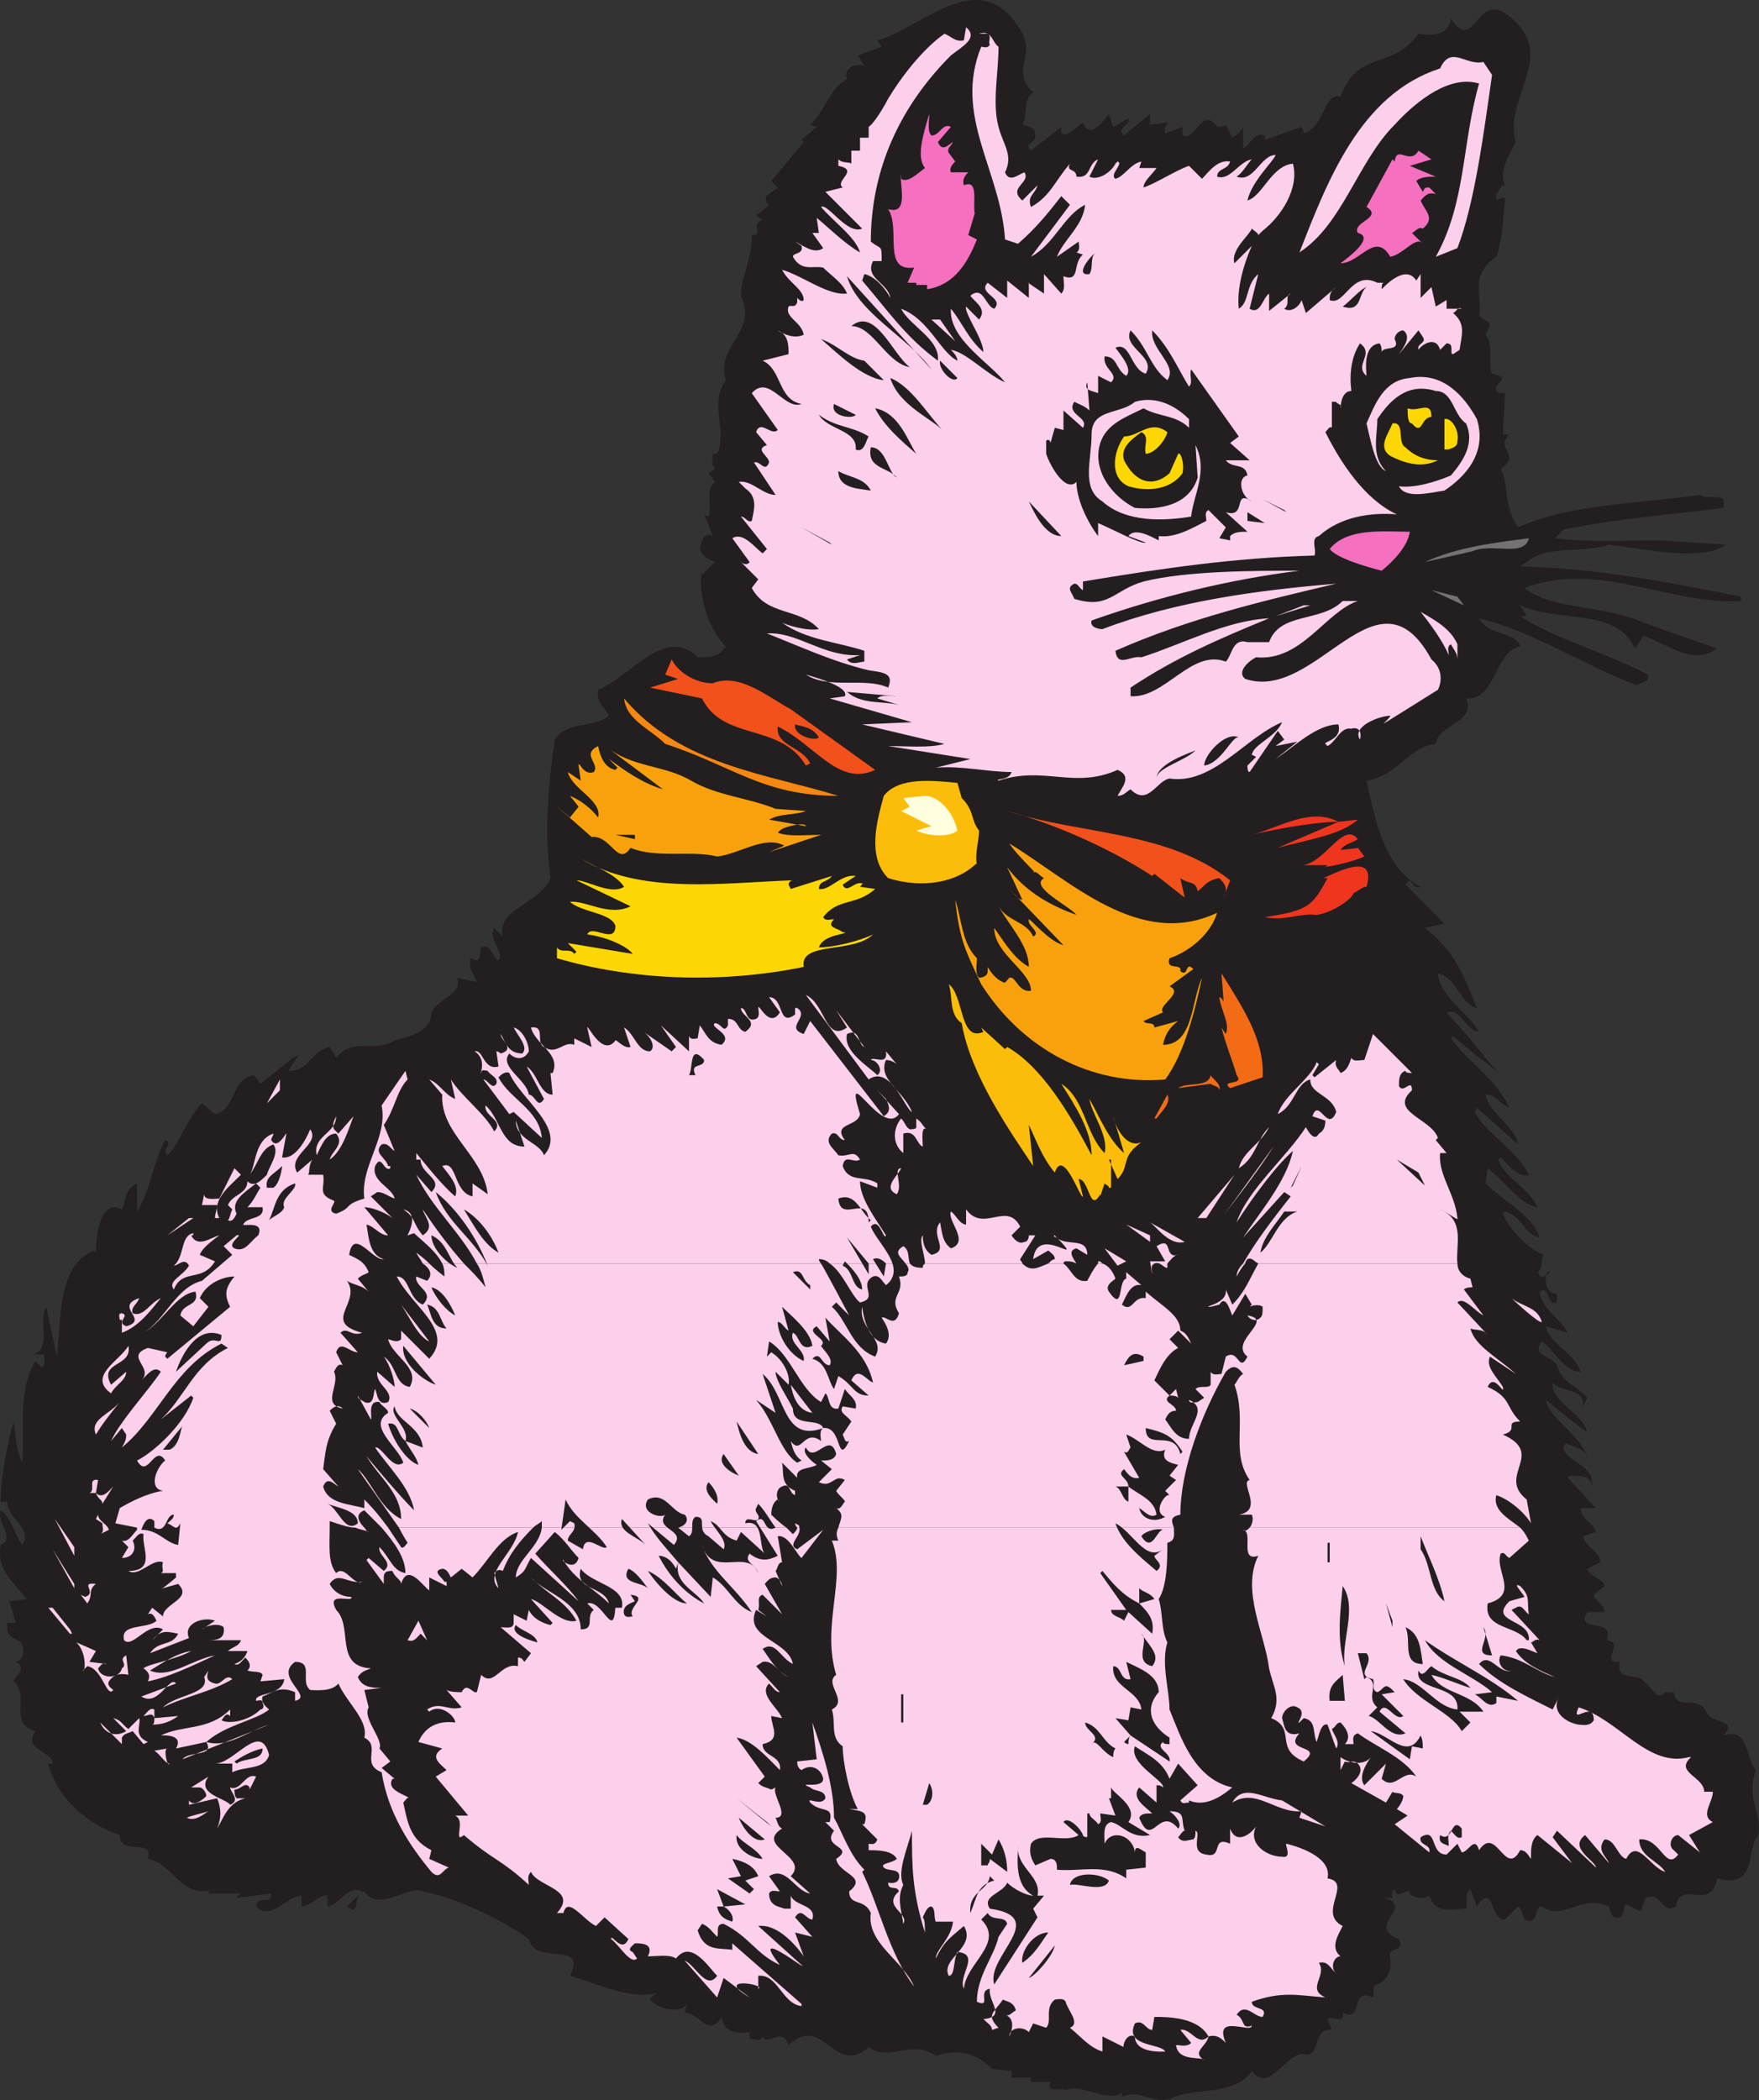 <svg xmlns="http://www.w3.org/2000/svg" width="609.481" height="727.475"><rect width="100%" height="100%" fill="#333333" stroke="none"/><path fill="#231f20" fill-rule="evenodd" d="M508.735 366.45c5.25 5.25 11.25 10.5 14.25 17.25-3.75-1.5-4.5-4.5-8.25-4.5.75 6 10.5 11.25 11.25 17.25l-14.25-12.75-.75 1.5c3.75 7.5 14.25 12.75 18.75 21.75-3 1.5-6.75-3-9.75-6l-.75.75c1.5 6 10.5 9.75 13.5 16.5-6-.75-11.25-9-17.25-13.5l-.75 5.25c6 6 16.5 11.25 18.75 18.75-5.25-.75-6-7.5-12-9l-.75.75c3 6.75 9.75 12.75 14.25 14.25-1.5 1.5 0 4.5-2.25 6 .75.75.75 2.25 2.25 1.5l2.25-1.5c-2.25-1.5-3 7.5 2.25 7.5v3c-3.75 1.5-2.25-6-6-3.75 0 5.25 7.5 9.75 9.75 14.25l-7.5-2.25c.75 6 9 8.25 12 15.75-6 0-9-7.5-13.5-10.5-3.75 5.25 3 4.5 5.25 8.25 1.5 6 7.5 7.5 10.5 11.25l-1.5 3c.75-6.75-7.5-4.5-10.5-8.25-.75 6.75 10.5 10.5 12 17.25-5.25-3.75-9.75-7.5-14.25-11.25 0 6 14.25 13.5 14.25 21 .75-3.75-4.5-4.5-7.5-6l-.75 1.5c.75 5.25 11.25 6 9.75 13.5 0-3.75-3.75-3.75-7.5-3.75l-.75.75 9.75 10.5h-5.25c0 3.75 4.5 5.25 5.25 8.25l-4.5 1.5c.75 3.75 6 5.25 6 9l-4.5 2.25c.75 3 5.25 3 6 6l-3.75 3c0 2.25 3.75 3 3.75 6h-6c-4.5 7.5 9.75 1.5 6.75 9.75 6.75.75-3 8.25 4.5 7.5-1.5 7.5 6.75 3 9 7.5 1.5 0 3.75 6.75 6.75 3h3c.75 6.75 8.25.75 11.25 6.75 1.5 4.5 11.25 2.25 6 8.25 9-3 7.5 8.25 11.25 12-3.75 9.75 2.25 15 .75 22.5-4.5 5.25 0 18.75-14.25 15-2.25 12-12.75 0-14.25 9.75-5.25 3-4.5-5.25-10.5-3-1.5 2.25-.75 6-3.75 3.75l-3-1.5c-1.5.75 0 3-2.25 4.5-3 .75-3-1.5-3.75-3.75-9.75-4.5-15.75 5.25-23.25 0-3 0-.75 6.75-6 4.5-.75-1.5-.75-3.75-2.25-4.5l-4.5 4.5c-5.25.75-3.75-13.5-9.75-4.5l-2.25-6c-2.25 1.5-.75 5.25-1.5 6.75-4.5 0-10.5 2.25-12.75-4.5-2.25 1.5-5.25.75-6.75-.75v-.75c-1.5-.75-4.5 3-5.25-.75-1.5.75-.75 2.25-.75 3h-3c11.25 3-6.75 9.75 5.25 14.25 2.25 5.25-4.5 2.25-3 6.75.75 5.25-2.25 8.25-4.5 9s-.75 3-1.5 4.5c-8.25-3.75-3 9-10.5 5.25.75 4.5-3.75.75-5.25 2.25l1.5 3.75c-7.5-.75-3 10.5-10.5 8.25-6.75 1.5-11.25 13.5-17.25 6-6 9-20.25 5.25-28.5 9.75-6.75 1.5-10.5-3.75-16.5-.75v-1.5c-4.5 3.75-15-3.75-19.5-.75 0-1.5-7.5 1.5-5.25-3h-6.75v-1.5h-6.75v-2.25l-6.75-.75c-4.5-4.5-10.5-7.5-19.5-4.5-8.25-6-16.5 2.25-23.25-3-12 10.5-15.75-12-27.75-.75-2.25-6.75-7.5.75-9-3-.75 2.25-3 .75-4.5.75v-2.25c-4.5.75-9 0-9.75-5.25-4.5 7.5-7.5-1.5-12.75-1.5l.75-3c-2.25 3.75-10.5 1.5-12.75-1.5 0-.75 1.5-1.5 2.25-2.25-9.75 2.25-19.5-3-30-6 6-12.75-12-3-14.25-12.75-10.5-7.5-25.5-14.25-36.75-16.5-5.25-2.25-15 7.5-20.25 0-4.5.75-.75 9-6 5.25l5.25-5.25c-5.25-2.25-7.5 4.5-12 5.25v-3.75c-2.25-.75-6 3.75-9 3.75v-3.75c-5.25 0-10.5 9-15.75 3.75.75-4.5 5.25 0 5.25-4.5l-12 1.5c0-.75.75-.75 1.5-1.5h-11.25c0-.75.75-1.5 2.25-1.5-12 3.75-14.25-9-23.25-10.5 2.25-7.5-9.75-.75-9.75-8.25-11.25-3.75-21.75-12.75-24.75-24.75h1.5c0-4.5-10.5-4.5-6-11.25-9.75-3-1.5-12-7.5-17.25 0-1.5 5.25-4.5.75-6.75 3.75-.75 3-6.75.75-7.5-1.5-.75-3-.75-3.75-3.75v-2.25h3l-2.25-7.5 6-.75c-4.5-6-10.5-9.75-9-18.75 5.25-2.25-1.5-7.5 0-12 3.75 2.25 4.5 8.25 7.5 12 3.75-6-5.25-9-5.25-15H.235c0-9 2.25-19.5 4.5-27.75.75 4.5.75 9.75 3 14.25.75-13.5-1.5-24.75 4.5-35.25l2.25 2.25c1.5-.75.75-3 .75-4.5h-3.75c6.75-2.25 1.5-11.25 4.5-16.5l3.75 17.25c1.5-12.75 0-31.5 12.75-36.75l.75.75c0-6 1.5-18.75 9-15 1.5-3 .75-6.75 5.25-9v9.75c4.5-6.75 5.25-16.5 9.75-24.75 3 .75-1.5 3.75.75 5.25 3.75-3 6.75-12.75 12-18l4.5 3.75c7.5-1.5 5.25-12 13.5-13.5l2.25 3 11.25-9h1.5c-1.5 1.5-3 4.5-3 4.5 4.5 0 6-2.25 8.25-4.5h400.5m6 0c3 3.75 5.25 6 5.25 6s-3-3-7.5-6h2.25m-413.25 0c1.5-.75 2.25-1.5 2.25-1.5s-.75.75-.75 1.5h-1.5m6.75 0c1.5-1.5 3-3 6-3.75l2.25 3.75c6-7.5 12.75-1.5 20.25-6 5.25-1.5 12.75-3 12.75-9.75 3.75-6 10.5-6 9-12l6.75 1.5c-.75-2.25-3-4.5-2.25-8.25l2.25.75c1.5-.75.75-2.25 1.5-4.5 3.75-1.5 3.75 3.75 6 4.5 2.25-3-3.75-6.75-1.5-11.25l3 3c-2.25-9.75 12.75-11.25 16.5-20.25-2.25-15.75-.75-33 1.5-48 4.5-6.75 13.5-3.75 18.75-8.25-1.5-3-4.5-4.5-3.75-9 11.25-4.5 23.25-22.5 34.5-11.25 3.75 0 7.5 0 9.75-3.75-6.75-6.75-9.75-19.5-8.25-26.25v1.5l4.5-4.5c-2.25-.75-4.5-2.25-5.25-4.5.75-2.25.75-6 4.5-4.5l-3-7.5 1.5.75c1.5-3.75-1.5-9 2.25-12l-2.25-3 2.25-1.5c-1.5-2.25-.75-3-.75-5.25h1.5c3.75-8.25-3-17.25 3-25.5-3.75-12 11.25-16.5 5.25-29.25 0-6.75 3.75-12 3.75-21 4.5 0-.75-3.75 3.75-5.25l-2.25-1.5 4.5-3.75c-1.5-.75-1.5-3 0-3.75l3-2.25-2.25-2.25 11.25-13.5-.75-.75 5.25-4.5-2.25-.75c6-6 6.75-12.75 12.75-15.75-1.5-3.75 3-6 6-4.5l-2.25-3.75 8.25-3-1.5-2.25c15-3.75 35.25-27 49.5-3.75 6 9-3.75 14.25 4.5 21.75-3.75 3-1.5 6.75-3.75 11.25 2.25.75 4.5.75 4.5 3.75.75 2.25-4.5 3-1.5 5.25l10.5-8.25v2.25c2.25 1.5 5.25-2.25 7.5-3.75 2.25 6 6.75 0 9-3l1.5 4.5 5.25-3c.75 3-4.5 3-1.5 6l9-7.5v3.75l6-.75c0 1.5-1.5 1.5-.75 3.75l6-2.25v3c4.5 2.25 6.75-10.5 12-3 .75 0 2.25 0 3-.75l2.25 4.5c.75-.75 2.25-.75 3.75-3.75v7.5c2.25-.75 3.75-6 7.5-4.5v1.5l12.75-4.5s.75 1.5.75 2.25c7.5-2.25 6.75-14.25 12.75-12.75 6-16.5 18-9 27-21.75 4.5.75 10.5.75 11.25-5.25 8.25 12.75 9-10.5 20.25-.75 17.25 13.5-2.25 27.75 2.25 43.5-2.25 4.5-6 9.75-3.75 15-1.5 0-2.25 2.25-3 3-.75 4.5 3-.75 3 2.25-.75 6-.75 13.5-3 19.5-9.75 6.75-4.5 13.5-6 20.25 1.5 2.25 3.75 1.5 3.75 3.75l-1.5 3c3 3 .75 11.25 2.25 13.5 8.25 1.5-1.5 3.75 2.25 6.75h2.25l-.75 14.25h2.25c-5.25 5.25 4.5 6.75-3 12 3 5.25.75 12.75 6 20.25 18-8.25 42.75-8.25 63-11.25 2.25 1.5 6 0 8.25 1.5v3c-17.25 2.25-37.5 3.75-55.5 7.5l-3 3c12 1.5 24 .75 36.75.75l22.5 1.5c-8.25 6-27.75 1.5-40.5 0-8.25 3-21.75 0-28.5 6l-2.25 1.5c27 .75 50.25 5.25 76.5 10.5v1.5c-24.75 1.5-49.5-14.25-75-4.5 9 7.5 28.5 6 41.25 12l25.5 9c-8.25 6-17.25-1.5-25.5-4.5l-3 4.5c-6-14.25-27-9-39.75-15l2.25 3.75h-2.25c11.25 7.5 30 12.75 44.25 20.25.75 3-2.25 2.25-3.75 3.75-18-6.75-36-18.75-54.75-23.25 3 6 12.75 4.5 14.25 9.75-9 1.5-8.25 18.75-18.75 18 3.75 8.25-9.75 9-10.5 15.75-9 .75-13.5 11.25-24 12.75 3 13.5 6 30 18.75 36.75-3 1.5-3-4.5-5.25-.75l13.5 13.5-6.75 1.5c10.5 8.25 13.5 16.5 18 27.75-6-1.5-6.75-10.5-13.5-12 .75 8.25 10.5 13.5 14.25 20.25-5.25-.75-6-8.25-11.25-6.75 0 0 8.25 9 13.5 15.75h-2.25l-9-7.5-.75.75c1.5 2.25 3.75 4.5 6 6.75h-400.5"/><path fill="#fccfea" fill-rule="evenodd" d="M329.485 19.2c-17.25 17.25-27.75 39-27.75 64.5 3.75 3 3.75.75 3.75 6.75h-3c-3 6 5.25 7.5 6 12.75-1.5-3-5.25-7.5-9-8.25l-.75 2.25c9 10.5 15 19.5 26.25 27.75.75-7.5-9.75-12-12.75-18 9.75 3.75 13.5 15 19.5 18 0-1.5-1.5-3-2.25-3.75 5.25.75 12 8.25 18.75 11.25-5.25-6.75-19.5-15-18.75-25.5 3.75 4.5 6 10.5 11.25 15 0-4.5-6.75-13.5-6-15.75l4.5 4.5c3-3.75-1.5-6-3-8.25 4.5-3.75 5.25 3.75 8.25 4.5 3.75-3.75-6-5.25-2.25-9l6.75 5.25v-6l7.5 6v-5.25c-1.5-.75 3 2.25 5.25 3.75v-6.75l6 6.75c1.5-1.5.75-3.75.75-6 6 2.25 3-4.5 6.75-7.5l-2.25-.75c1.5-.75.75-3 .75-3.75l-7.5 5.25c2.25-6 9-10.5 9.75-18-7.5 3.75-10.5 13.5-18.75 18l13.5-18-3-3c-5.25 6.75-9 11.25-15 16.5l-4.5-1.5c-1.5-24-18-42.75-8.25-66.75.75 0 2.25.75 3-.75-.75-.75.75-3-.75-3.75h-3c4.5-1.5 4.5 3 6.75 4.5 0 9-2.25 19.5 0 27.75 1.5 6 5.25 9.75 2.25 15.75 1.5 3.75 4.5.75 6.75 0 2.25 3.75-6 5.25-.75 9.75l5.25-5.25c-.75 3-3.75 3.75-2.25 7.5 6.75-3.75 8.25-9 13.5-15-1.5 3 2.25 1.5 2.25 4.5 5.25.75 3.75-4.5 7.5-6l-3 6c3 1.5 7.5-1.5 9-4.5l.75-.75c2.25.75-3 4.5-.75 6 3-.75 5.25-5.25 9-6l-.75 2.25h6c-1.5 2.25-4.5 4.5-4.5 6.75 4.5-1.5 11.25-6 15.75-7.5l4.5 4.5c2.25-2.25 5.25-6.75 9.75-6-.75 3-4.5 2.25-4.5 5.25 4.5 1.5 7.5-5.25 12-6-1.5 1.5-3 4.5-5.25 6 6 2.25 8.25-7.5 13.5-7.5-.75 2.25-8.25 9-9.75 15.75 5.25-1.5 8.25-12 15.75-12.75 2.25 8.25-3.75 18-10.5 23.25l-1.5 1.5c0-.75-1.5-1.5-2.25-2.25-.75 2.25-7.5 7.5-6 12l6-6c-3 6.75-5.25 15-4.5 21.75 3.75-2.25 2.25-8.25 6.75-12l-3 12c3.75 2.25 4.5-3.75 6.75-5.25v6l7.5-6c-2.25.75 0 3.75-2.25 5.25 2.25 1.5 5.25-.75 6-3l1.5 4.5 10.5-9c-2.25 1.5-2.25 3-2.25 4.5 5.25 2.25 7.5-10.5 16.5-6h2.25c-.75 0-.75 1.5-.75 2.25.75-.75 8.25-9 12-3l1.5-2.25v8.25l3.75-3.75 1.5 6.75 3.75-2.25v3h5.25c-1.5-.75-1.5.75-3 1.5 4.5 3.75 3 7.5 2.25 12.75l-2.25 1.5c-1.5 0 .75-3.75-2.25-3.75l-2.25 2.25c-1.5-5.25-6.75-1.5-7.5 0-.75-2.25 3-2.25 1.5-4.5l-1.5-2.25-6.75 8.25c1.5-2.25 4.5-6 1.5-8.25-1.5 0-3 1.5-3 3 2.25 4.5-3.75 2.25-4.5 4.5 0-.75 0-2.25-.75-3-6 .75-4.5 9.75-4.5 11.25-4.5-3.75 3-7.5-2.25-11.25-3 4.5-3.75 10.5-3 16.5-3.75 0-3.75 6-3.75 6 .75-1.5-1.5-1.5-1.5-2.25h-1.5v9c-.75-.75-1.5.75-2.25 1.5 5.25 10.5 13.5 23.25 24.75 28.5-9-.75-19.5.75-27 7.5-3 .75-.75 4.5-1.5 6.75-27.75.75-53.25 4.5-80.25 9v3c-1.5-.75-1.5-2.25-3-2.25-3 1.5-.75 3 0 5.25 12 3.75 13.5-3 24-6 15-3.75 39-3.75 54-3.75-24 3-48.75 9-72 17.25-.75 2.25 2.25 3 3.75 3 25.5-9.75 54-13.5 81-15.75-25.5 6-51 12-76.5 23.25.75 6 5.25 1.5 9 2.25 14.25-4.5 29.25-12.75 44.25-13.5-16.5 6.75-32.25 13.5-48 24v3c12 .75 21-16.5 33-12 2.25-2.25 2.25-8.25 7.5-6.75h7.5c3.75-10.5 18-6.75 25.5-14.25h5.25c-11.25 3.75-19.5 21-35.25 19.5-3 1.5-6.75 5.25-3.75 7.5 24.75 8.25 45.75-41.25 64.5-6.75 3.75 3 3.75 7.5 2.25 10.5l-18 11.25c-2.25 1.5 1.5-1.5 1.5-2.25-3.75 0-13.5 3.75-10.5 8.25.75-3-.75-4.5-3-3.75-3.75-.75-5.25 4.5-8.25 6l-.75-.75c-.75-.75 6-1.5 4.5-6.75-7.5 0-15 7.5-21.75 12l7.5-6-7.5 1.5 3-2.25-2.25-3-9.75 14.25c-.75 0-.75-1.5-.75-2.25l3-3-1.5-.75c.75-3.75 8.25-6 10.5-11.25-12.75 5.25-24 21.75-39 19.5-4.5.75-7.5 9.75-13.5 3.75-1.5.75-2.25 2.25-4.5 2.25 1.5-3 5.25-6.75 0-9-15 6.75-25.5-1.5-41.25 3.75-1.5-.75 3.75 0 4.5-3-8.25 0-17.25-2.25-26.25-1.5l12-3-28.5-4.5c6.75 0 14.25.75 19.5-.75l-28.5-6.75 17.25-.75-28.5-8.25 5.25-.75c1.5-3-8.25-6-13.5-7.5 8.25 5.25 20.25.75 28.5 4.5 2.25-5.25-2.25-5.25-6.75-6-12.75-3-25.5-9-35.25-12.75 10.5-.75 19.5 8.25 32.25 7.5l-4.5 1.5c1.5 2.25 4.5.75 6 .75v-3.75c-9-3-20.25-3.75-28.5-9.75 1.5.75 8.25 3 12.75 2.25-6.75-7.5-18-4.5-23.25-14.25l2.25-3-6-6c-1.5-1.5 1.5 2.25 3 0l-6-8.25c3.75-2.25 7.5 3 10.5 5.25l1.5-1.5-9-11.25c1.5 0 2.25 2.25 3.75 1.5.75-3.75 2.25-8.25-2.25-11.25l-2.25-2.25c4.5-.75 8.25 4.5 12.75 4.5l-7.5-11.25c2.25-.75 3.75 3.75 5.25 0 0-2.25-5.25-4.5-.75-6l-3.75-4.5c1.5-4.5 5.25 1.5 7.5-.75l-9-12.75c6-6.75 11.25 6 17.25 3.75-8.25-1.5-6.75-12-13.5-15l9-2.25c0-3 0-6.75-3.75-8.25 2.25 1.5 6 3 9 1.5-.75-4.5-6.75-6-5.25-9.75.75-.75 2.25.75 3-1.5v-1.5c.75.75 1.5 1.5 2.25.75 0-3.75-5.25-6-7.5-10.5 7.5 2.25 15.75 9 22.5 8.25-1.5-3.75-5.25-6-8.25-9-3.75-.75-7.5 1.5-10.5-3.75 0-1.5 3.75-.75 3-3.75l-2.25-1.5c3 1.5 6.75 4.5 9.75 2.25l-3.75-5.25h2.25l-.75-5.25c4.5 3.75 9.75 9 15 12-1.5-5.25-9-10.5-13.5-15.75 2.25-1.5 9 9.75 14.25 7.5l-12.75-12.75 6-1.5c-3-2.25 6-6-1.5-7.5V55.2c1.5 1.5 3.75.75 4.5 1.5v-4.5h3v-4.5h3v-3.75c2.25-1.5 6-8.25 6.75-9.75 4.5-7.5 12-17.25 19.5-22.5 2.25.75 3.75 3 6.75 2.25l.75-4.5c4.5 3.75-1.5 6.75-5.25 9.75"/><path fill="#fccfea" fill-rule="evenodd" d="M516.985 25.95c-3 21-6 44.25-12 60l-7.5 3c10.5-18.75 9-39 15-60-9.75-3-21 5.25-29.25 14.25-12.75 12.75-18 34.5-33 44.25 9.75-24.75 21-54.75 48.75-63.75 3.75-8.25 9-.75 15-2.25l3 4.5"/><path fill="#f570bf" fill-rule="evenodd" d="M322.735 46.95c3 0 3.75-4.5 6.75-3l-4.5 5.25c1.5 3.75 3.75.75 5.25 0-.75 1.5-2.25 2.25-1.5 3.75l2.25 3c-.75.75-2.25 2.25-1.5 3.75h6c-.75.75-2.25 2.25-1.5 4.5 5.25-2.25 3 6 3.75 9.75l-2.25 7.5 3 1.5c-3 7.5-7.5 15.75-17.25 17.25v-1.5h-3.75v-.75h-3l2.25-5.25c-11.25 1.5-4.5-13.5-9-20.25 7.5 2.25 3.75-9 4.5-12v1.5c2.25 1.5 5.25-1.5 8.25-3.75-3-3.75-.75-11.25 1.5-18.75 0 3-.75 6 .75 7.5m165.75 10.5 9 3.75c-2.25 0-5.25 0-6.75 1.5l2.25 3.75c.75-1.5.75-1.5 2.25-1.5l2.25 2.25c-3-.75-3.75.75-5.25 2.25 1.5 3.75 5.25 6 .75 9.75-1.5-.75-2.25.75-3.75 1.5l3.75 3.75c-2.25-3-6.75 3.75-11.25 4.5-5.25-9-10.5 2.25-17.25 2.25 3-2.25 12-9 6-10.5-2.25-3.75 9-5.25 3-9l9-16.5.75.75c.75-6 5.25 1.5 8.25-3.75l4.5 3-7.5 2.25"/><path fill="#231f20" fill-rule="evenodd" d="M377.485 94.95c-5.25.75 0-6 2.25-7.5-2.25 1.5-.75 5.25-2.25 7.5m-54.75 33c-8.25-11.25-25.5-19.5-29.25-32.25l29.25 32.25m150.75-28.5c-3 2.25-1.5 9-8.25 6.75 2.25-1.5 6-6 8.25-6.75m-158.25 27.75c-8.25-1.5-12.75-14.25-20.25-14.25 8.25-6.75 14.25 9.75 20.25 14.25"/><path fill="#fccfea" fill-rule="evenodd" d="m330.985 118.2-8.25-7.5h3zm0 0"/><path fill="#231f20" fill-rule="evenodd" d="M404.485 131.7c3.75-5.25-6-10.5-5.25-17.25 6 6 9 13.5 12.75 19.5 1.5-1.5 0-3.75.75-6l16.5 23.25-3 2.25 6.75 6h-8.25c2.25 3 6.75.75 7.5 5.25-3.75.75-2.25 7.5 1.5 9-6.75-4.5-1.5 6-9 3.75l7.5 6.75c-2.25 0-4.5 0-6 1.5v1.5l-3.75-.75 2.25-3.75-6-6c-1.5.75-.75 2.25-.75 3.75-4.5 2.25-10.5 6-16.5 5.25v1.5c-3-1.5-8.25-4.5-10.5-1.5l6 2.25c-1.5.75-11.25-4.5-16.5-6.75v4.5c-4.5-6-7.5-13.5-7.5-18.75-3.75 3.75-9-5.25-10.5-9.75v-4.5c.75-.75 1.5 0 1.5.75l1.5-5.25 3 .75v-6.75l6.75 6c2.25-3.75-6-4.5-3-9 1.5.75 3.75 1.5 5.25 3l-.75-9.75c-1.5 3 2.25 3 3.75 3.75v-6l4.5 2.25c3-3-3-4.5-2.25-9 4.5 0 3.75 4.5 7.5 6.75 2.25-2.25-1.5-6.75-3.75-9.75 5.25-2.25 5.25 7.5 10.5 9 3.75-6-8.25-9-5.25-15 6 6 6.75 12.75 12.75 17.25m-105-6.75 6.75 6.75c-7.5-.75-16.5-9.75-21.75-14.25 6 2.25 9.75 6.75 15 7.5m32.25 6c-1.5 2.25-6.75-3-6-6l6 6m-4.5 18.75c-3.75-4.5-15.75-9-18.75-18.75 7.5 3 13.5 13.5 18.75 18.75"/><path fill="#fccfea" fill-rule="evenodd" d="M511.735 145.2c3.75 12-4.5 20.25-11.25 24.75-5.25.75-13.5 3-15.75-1.5 5.25.75 12.75-1.5 18-3.75 4.5-5.25 8.25-11.25 5.25-18-4.5-3-4.5-11.25-10.5-11.25-9.75-3-15.75 3-20.25 9.75 0 6-2.25 12.75 3 18-3.75-1.5-5.25-10.5-6.75-16.5 3-6.75 6-15 15-15.75 11.25-2.25 18.75 6 23.25 14.25m-99.75 0v3c-4.5-4.5-10.5-3.75-15.75-6.75-6 3-12.75 5.25-15 12-3 9.75 4.5 18.75 12 22.5 8.25.75 18.75-.75 21.75-10.5l-.75-11.25c4.5 9-.75 17.25-1.5 24.75-9 1.5-22.5 2.25-30.75-5.25-7.5-4.5-3.75-14.25-3.75-23.25s9.75-6.75 15-11.25c7.5-2.25 14.25 1.5 18.75 6"/><path fill="#231f20" fill-rule="evenodd" d="M296.485 143.7c-.75 1.5-9 .75-7.5-3.75l7.5 3.75"/><path fill="#fdd704" fill-rule="evenodd" d="M495.985 144.45c-3.75 0-3 6.75-6.75 2.25-1.5 0-1.5-3-1.5-5.25 3.75 1.5 8.25-3 8.25 3"/><path fill="#231f20" fill-rule="evenodd" d="M317.485 157.2c-5.25-4.5-11.25-9.75-14.25-15.75 8.25 1.5 11.25 11.25 14.25 15.75m-16.5-6c-.75.75-1.5 6-4.5 4.5.75-6.75-9.75-6.75-12.75-12 6 4.5 11.25 3.75 17.25 7.5"/><path fill="#fdd704" fill-rule="evenodd" d="M504.985 152.7c0 2.25-1.5 2.25-3 3h-1.5v-10.5c2.25-.75 5.25 3.75 4.5 7.5m-18 2.25c3 3 6.75 4.5 11.25 4.5-6 3-12 .75-16.5-1.5-4.5-3-.75-7.5.75-11.25 4.5-.75 1.5 6.75 4.5 8.25m-82.5-5.25c-.75 3-4.5 7.5-7.5 7.5-.75-3 1.5-6-1.5-7.5-3 2.25-7.5 5.25-6 9.75 3.75 7.5 9.75 9.75 15.75 4.5l3-6.75c.75-.75 2.25 3 1.5 6.75-3.75 5.25-11.25 6.75-18.75 4.5-6.75-3-5.25-12-1.5-17.25 5.25 0 9-6 15-1.5"/><path fill="#231f20" fill-rule="evenodd" d="M310.735 165.45c-3-3.75-10.5-3-9-10.5 5.25 0 6 9 9 10.5"/><path fill="#fccfea" fill-rule="evenodd" d="m368.485 157.2 3 7.5-3-7.5"/><path fill="#231f20" fill-rule="evenodd" d="M301.735 169.95c-4.5-.75-11.25-.75-11.25-6.75 3.75 2.25 9 2.25 11.25 6.75m144 7.5-8.25-4.5 7.5 3.75zm-78 8.25c-6 0-9.75-9-11.25-12l11.25 12m-102.75-8.25 8.25 3.75-8.25-3.75m167.25 3v-3l6 3.75zm-144 8.25-10.5-6 9.75 5.25zm0 0"/><path fill="#f570bf" fill-rule="evenodd" d="M488.485 184.2c-.75 5.25-6 10.5-9.75 13.5-6-1.5-15.75-4.5-18-7.5 6-7.5 18.75-6 27.75-6"/><path fill="#747272" fill-rule="evenodd" d="M529.735 186.45c-1.5 6.75-12.75 1.5-19.5 4.5l-16.5 3.75c11.25-5.25 24.75-6.75 36-8.25m-22.5 23.25-11.25-5.25 9 2.25zm0 0"/><path fill="#fccfea" fill-rule="evenodd" d="m441.985 213.45 9.75-3.75h2.25zm63 9.75v5.25c0-2.25-1.5-3.75-2.25-5.25-1.5.75-.75 2.25-.75 3.75-2.25-5.25-6.75-11.25-9.75-15 5.25 3 10.5 6 12.75 11.25"/><path fill="#f2511b" fill-rule="evenodd" d="M246.985 236.7c9-3.75 18.75 4.5 27 9l29.25 21c-12.75 6-21-9-33.75-15-.75 6.75 8.25 6.75 11.25 12.75l-1.5.75c-9-15-28.5-8.25-36-23.25l-18-3.75 9.75-3-4.5-1.5 2.25-5.25c2.25 4.5 8.25 8.25 14.25 8.25"/><path fill="#231f20" fill-rule="evenodd" d="M310.735 241.2c-2.25 0-5.25-.75-6.75.75l7.5 2.25c-6-1.5-12.75 0-18-4.5l17.25 1.5"/><path fill="#f68712" fill-rule="evenodd" d="M290.485 275.7c-26.25 0-36.75-10.5-60-18-5.25-5.25-13.5-8.25-14.25-15.75 19.5 23.25 50.25 26.25 74.25 33.75"/><path fill="#231f20" fill-rule="evenodd" d="M283.735 255.45c-1.5 1.5-9-.75-8.25-4.5 2.25.75 6 .75 8.25 4.5m145.5 0c-2.25-.75-6 9-12 9.75 0-3.75 7.5-12 12-9.75"/><path fill="#f9a10d" fill-rule="evenodd" d="m213.235 266.7.75-.75-3-3c5.25 3.75 11.25 8.25 18.75 10.5l-18-13.5c9 6 18.75 5.25 27.75 10.5s20.25 6 29.25 9.75l10.5.75c-3.75 1.5-9 .75-12.75 3l12.75 2.25c0-1.5-7.5 0-9 1.5l-.75.75c3.75 1.5 9.75.75 15 .75l-18 6 5.25-2.25c-6.75-3.75-15.75 3-23.25 3.75-9-2.25-21 .75-30-3-4.5 6.75-6.75-4.5-13.5-3.75l-12.75-11.25 5.25 4.5 3-3.75-3-3.75c3.75 1.5 7.5 4.5 9.75 7.5 1.5-6-9-9.75-10.5-15.75l4.5 3-.75-5.25c0-2.25 1.5 3.75 5.25 2.25 2.25-3-4.5-6 1.5-9 .75 3.75 2.25 7.5 6 8.25"/><path fill="#231f20" fill-rule="evenodd" d="M414.235 259.95c-3.75 3.75-13.5 6-13.5 9.75 0-5.25 12-9 13.5-9.75"/><path fill="#fbbd09" fill-rule="evenodd" d="M333.235 276.45c4.5 4.5 3 7.5 6 11.25 0 3.75-1.5 7.5-.75 12v-.75c-6.75 6.75-18.75 9-30.75 5.25-7.5-7.5-3.75-20.25-1.5-28.5 5.25-6.75 17.25-5.25 25.5-4.5l1.5 5.25"/><path fill="#fffede" fill-rule="evenodd" d="M331.735 287.7c-2.25 2.25-9.75 2.25-14.25 0l5.25-1.5-10.5-5.25 3-1.5-2.25-3 7.5-.75c4.5 0 9.75 5.25 11.25 12"/><path fill="#f2511b" fill-rule="evenodd" d="m426.235 304.95-2.25 6c1.5-3 .75-4.5-1.5-6.75-4.5.75-5.25 3-7.5 4.5-.75-3.75-3-2.25-6-4.5l1.5 6.75-10.5-8.25-.75.75c-15-9.75-33.75-18-50.25-22.5 25.5 8.25 55.5 6.75 77.25 24"/><path fill="#f0351f" fill-rule="evenodd" d="M470.485 283.95c-6 5.25-16.5 6.75-27.75 9.75l21-9c-9 0-24 3-30 4.5 9-2.25 20.25-9.75 30-4.5l6.75-.75"/><path fill="#231f20" fill-rule="evenodd" d="m219.985 290.7-6.75-1.5h6.75zm0 0"/><path fill="#f0351f" fill-rule="evenodd" d="M470.485 290.7c-2.25 1.5-4.5 1.5-6 3.75l6.75-.75h-.75l2.25 3c-5.25 2.25-9.75 3-14.25 3.75.75 0 .75 0 1.5-.75h-9.75c8.25.75 15-15.75 20.25-9"/><path fill="#f9a10d" fill-rule="evenodd" d="M421.735 316.2c-2.25 7.5-9.75 13.5-16.5 15.75-1.5 4.5 4.5 1.5 3.75 4.5 3 2.25 1.5-3.75 4.5-.75l-8.25 6c5.25 2.25-4.5 6.75-2.25 9l-6.75 3c.75 1.5 3.75 0 3.75 2.25l8.25-2.25c-3 2.25-4.5 4.5-5.25 8.25 10.5 0 9.75-15 13.5-23.25-2.25 10.5-6 26.25-12.75 35.25-25.5 2.25-49.5-10.5-63.75-33-5.25-11.25-7.5-15-9-29.25 2.25 6.75 2.25 15 7.5 20.25 0 2.25-.75 5.25.75 6.75 1.5 0 3-.75 3-2.25v-1.5c-.75-1.5 1.5 3.75 5.25 5.25.75.75 1.5-.75 2.25-1.5 2.25-.75 3 5.25 7.5 4.5 0-6.75-12.75-12.75-12.75-21.75 3.75 5.25 6.75 10.5 12 13.5 0-7.5-6.75-14.25-10.5-21 3 5.25 9.75 5.25 12 10.5 3-1.5-2.25-3.75-1.5-6 .75 0 6.75 7.5 12 9l-18.75-19.5c1.5 1.5 3 3.75 4.5 3.75l-5.25-11.25c6.75 9 15.75 13.5 24 16.5-2.25-3-16.5-9.75-11.25-12.75-1.5-.75-2.25-2.25-3.75-2.25 3 2.25-6-6-8.25-9.75 21 12.75 45 36.75 72 24"/><path fill="#fdd704" fill-rule="evenodd" d="M274.735 304.95c-.75 0-1.5.75-1.5 1.5l.75 1.5 14.25-4.5c-1.5 2.25-4.5 1.5-4.5 4.5 3.75.75 7.5-5.25 12.75-4.5l-4.5 3c1.5 3.75 4.5-2.25 7.5 0-.75-.75-.75 0-1.5.75l5.25.75c-6.75 6-12.75 3-18 9.75.75 1.5 2.25.75 3.75.75-3 3 1.5 3 3 4.5h.75c.75.75-7.5.75-9 5.25 5.25 0 14.25-2.25 18.75-4.5-6.75 6.75-25.5 2.25-24 11.25-29.25 6-60 4.5-85.5-3v-3.75c1.5 2.25 4.5 0 6 2.25l.75-.75-3-3 22.5 3.75c-2.25-3-9.75-6-15.75-6.75 1.5-3.75 9.75 3.75 9.75-3-1.5-4.5-11.25-4.5-15.75-8.25 5.25-.75 13.5 5.25 21 1.5l-18.75-9c3.75 0 12 5.25 16.5 2.25-3-4.5-9.75-6.75-15-9.75 21 12.75 50.25 8.25 73.5 7.5"/><path fill="#f0351f" fill-rule="evenodd" d="M473.485 307.2c-1.5 0-3 1.5-4.5 2.25-.75 2.25-7.5 6.75-12.75 7.5-6-.75-11.25 2.25-18 .75 15-2.25 16.5-3.75 21.75-13.5h-1.5c3.75-1.5 18.75-9.75 15 3"/><path fill="#fccfea" fill-rule="evenodd" d="m486.235 310.95 9 6.75-9-6.75"/><path fill="#231f20" fill-rule="evenodd" d="m214.735 317.7 7.5 2.25-7.5-2.25"/><path fill="#f46b16" fill-rule="evenodd" d="m437.485 373.2-11.25 3.75c-3.75-3 5.25-.75 2.25-4.5-1.5-5.25-3.75-10.5-5.25-16.5l1.5 2.25c1.5-3.75-1.5-7.5-2.25-12.75.75 0 1.5 1.5 1.5 1.5l-.75-9.75c7.5 12 15 23.25 14.25 36"/><path fill="#fbbd09" fill-rule="evenodd" d="m340.735 357.45-.75-1.5 8.25 7.5.75-.75c12 6.75 21.75 23.25 29.25 37.5 0-8.25-5.25-16.5-10.5-24.75 8.25 5.25 8.25 17.25 15 24 1.5-6-4.5-13.5-5.25-18.75 3.75 6.75 6.75 14.25 12 18.75l-3.75-12.75c.75 3.75 4.5 11.25 9.75 9-7.5 5.25-3.75 8.25-8.25 12.75l-3-6.75h.75v9.75h-.75c0-.75-.75-.75-1.5-1.5l-1.5 4.5v-.75c-3.75 6.75-3.75-5.25-7.5-5.25l1.5 6c-.75 1.5-6.75-17.25-9.75-8.25-4.5-5.25-6.75-12-9-16.5l1.5 14.25c-7.5-11.25-21.75-31.5-24.75-49.5-4.5-3-3-9-4.5-13.5 5.25 3.75 3.75 20.25 12 16.5"/><path fill="#fccfea" fill-rule="evenodd" d="m293.485 355.95-3.75-6 9.75 12.75c-2.25-.75-1.5-6.75-6-4.5-1.5 6 7.5 11.25 10.5 14.25 2.25-1.5 0-5.25-2.25-5.25.75-1.5 6 2.25 5.25-3l3.75 4.5c-.75-.75-2.25-1.5-3.75-1.5-3 6.75 6 10.5 9 18-2.25-.75-7.5-16.5-15-11.25l-21.75-29.25c6.75 3 6.75 16.5 14.25 11.25M114.235 529.2c0 6-.75 12 2.25 15.75 3-3 6 4.5 9 3-5.25.75-8.25-3.75-11.25.75 1.5 3 4.5 4.5 7.5 4.5.75 2.25-9-2.25-5.25 4.5 6 6-.75 19.5 12 20.25-1.5.75-3 .75-4.5 3 1.5 3.75 5.25 3.75 8.25 3.75l-6 .75 1.5 6c-2.25 3.75 5.25 11.25 3.75 14.25l3.75 4.5-3 2.25 4.5 3.75h-.75c-2.25 3.75 3.75 5.25 6 6.75-.75-.75-1.5.75-2.25 1.5 1.5 6.75 2.25 12.75 9.75 16.5l-.75 3 6.75 3c-2.25.75-3 4.5-6 1.5-7.5-9-15-20.25-17.25-34.5-7.5-3 0-9-6-12 1.5-6-6-12-9-18.75-2.25 3-8.25 2.25-9.75 2.25-3.75-3 1.5-9.75-5.25-9.75-7.5 5.25 6.75 12 0 13.5v-3c-5.25-2.25-7.5 0-11.25 1.5-.75 2.25 1.5 3.75 2.25 4.5-4.5 3.75-15 5.25-21.75 11.25 7.5 2.25 14.25-3.75 21.75-6l-30 12c2.25-3 11.25-.75 8.25-6l-10.5 2.25c3-5.25-5.25-4.5-5.25-4.5 7.5-3.75 16.5-1.5 24-9v2.25c-1.5-1.5-2.25.75-3 1.5 3 1.5 9.75 0 13.5-3.75.75 0 1.5-.75.75-2.25 0-1.5-1.5-.75-2.25-.75-.75-3 9-1.5 9.75-7.5l-8.25.75.75-2.25c-.75-1.5-3-.75-5.25-1.5 1.5-1.5.75-3-.75-4.5-1.5 1.5-2.25 3-3.75 2.25 2.25-.75 3.75-2.25 4.5-4.5h-6.75c1.5-1.5 3.75-1.5 4.5-3.75h-12c3 0 6.75 0 6-4.5-1.5-1.5-6-.75-7.5.75l4.5-3c-3.75-1.5-11.25.75-9 6l-13.5 5.25c3-4.5 7.5-2.25 9.75-6.75-3.75-.75-6-1.5-9 2.25l3.75-3.75c-5.25-3-10.5 6.75-13.5 3.75-1.5-6 8.25-3.75 11.25-6.75-.75-1.5-1.5-3-3-2.25l1.5-2.25 3.75 3c0-4.5 10.5-6 5.25-11.25l-5.25 1.5c-2.25 1.5 3-2.25 4.5-3.75v-1.5h-5.25c1.5-.75 0-1.5.75-3.75-3.75-1.5-8.25 5.25-12 3 9.75 0 4.5-8.25 5.25-12.75-1.5-.75-2.25.75-3.75 2.25 1.5 3 0 6-3.75 6l2.25-3.75-2.25-2.25c2.25.75 3.75-2.25 5.25-3.75v-.75h66.75m12 0c.75.75.75 1.5 1.5 1.5-1.5-.75-3-.75-4.5-1.5h3m58.5 0c-4.5 4.5-8.25 9-10.5 15-1.5-.75-2.25 0-3 .75l1.5 5.25c-5.25-5.25 5.25-12 6.75-19.5-6.75 2.25-10.5 10.5-15.75 15.75l-3.75-3-3.75 3c-.75-1.5-1.5-3-3-3-3.75.75 0 3 .75 4.5h.75v1.5l-6-3v4.5c-2.25-1.5-7.5-9.75-9.75-2.25 0-1.5-2.25-2.25-3-4.5-1.5 0-3 0-3 2.25v2.25l-6-8.25.75-.75 5.25 4.5c3.75-3-2.25-5.25-1.5-8.25 3.75 3.75 4.5 8.25 9 9 0-5.25-3.75-10.5-8.25-15.75h2.25l4.5 6.75c.75.75 1.5-.75 2.25-1.5 0 0-1.5-2.25-3-5.25h46.5m92.25 0c.75 3-4.5 6-.75 7.5l9-6.75-7.5 9.75c-1.5-.75-4.5-8.25-8.25-7.5l1.5 9c-1.5 0-1.5 2.25-2.25 3l2.25 5.25c0-1.5-1.5-3-2.25-3-2.25 0-3 1.5-3.75 2.25l6 10.5-6.75-6.75c-2.25.75-.75 3-1.5 5.25l3 2.25-3.75-2.25c-4.5 9.75 11.25 10.5 12.75 18.75-4.5-2.25-6-8.25-10.5-5.25 2.25 3 4.5 7.5 9 9.75-3.75-1.5-5.25-6-9-5.25l-2.25 1.5 8.25 9c-1.5 0-2.25-1.5-3.75-3-3.75 3.75 3 8.25 4.5 12l-3.75-.75c0 3.75 3.75 8.25-3 9.75 0 4.5 6.75 3.75 6 9-4.5-4.5-9.75-10.5-15-11.25l9.75 13.5-2.25 2.25c1.5 1.5 3 1.5 4.5 2.25l1.5-.75c-1.5 2.25 5.25 10.5 0 10.5.75 1.5.75 3 2.25 3.75-9.75 6 9.75 9.75 3 16.5l6.75 6c-5.25-.75-8.25-9.75-14.25-6l3.75 5.25c-1.5 0-3-.75-3.75.75 0 4.5 3.75 4.5 5.25 5.25h2.25v-4.5c1.5 3.75 9 3 7.5 8.25-2.25 0-3.75-4.5-6-.75l6 6.75-6-1.5 3 8.25c-3.75-5.25-9.75-11.25-15.75-10.5l15 13.5c3 3-18.75-14.25-7.5 0-8.25-3.75-10.5-9.75-19.5-14.25-3 0-1.5 3-2.25 4.5-1.5-1.5-3-3.75-5.25-4.5l-1.5 2.25c2.25 7.5 7.5 6 12 6.75v-2.25l24 21v.75c-6.75-.75-8.25-11.25-15-10.5v4.5c3-1.5-15.75-4.5-3 3l-9-6.75-2.25 6.75-11.25-12.75c3.75 1.5 7.5 10.5 11.25 5.25-3-3-9-12.75-14.25-6-2.25-1.5-6-.75-9.75-.75 2.25-4.5-2.25-4.5-4.5-4.5-.75.75-3 2.25-.75 3l1.5 2.25c-2.25 2.25-6-4.5-9-6.75 0-2.25 3.75 5.25 6 0l-8.25-7.5-3 3c-4.5-2.25-9.75-10.5-11.25-4.5h-2.25c7.5-8.25-6.75-9-9-14.25-1.5 1.5-.75 3-.75 4.5-9.75-9-12-8.25-22.5-17.25 0 0-.75.75-1.5.75-.75-1.5 1.5-6-1.5-7.5h-2.25 6.75l-11.25-13.5 3.75-2.25c-2.25-2.25-6-4.5-1.5-7.5l-8.25-2.25c2.25-5.25 6.75-7.5 12.75-6.75 0-2.25-5.25-6.75-9-3.75l-.75-.75c4.5-3 7.5.75 12-.75l-5.25-6c1.5.75 3.75.75 5.25.75 1.5-3 3-.75 4.5 0h.75l1.5-6c4.5 4.5 6.75-4.5 12.75-3v-3c1.5 0 1.5.75 2.25 1.5l2.25-3-10.5-9c1.5 0 4.5.75 4.5-1.5v-3l4.5 2.25.75-3.75c1.5 3 4.5 4.5 7.5 5.25l.75-.75-7.5-8.25c3.75.75 10.5 9 15.75 7.5-3.75-6.75-9.75-9-15.75-15 4.5 5.25 17.25 8.25 17.25 18 5.25 0 1.5-4.5 4.5-6.75l-2.25-2.25c5.25-1.5 9 12.75 9.75 1.5h2.25c1.5-7.5-10.5-8.25-14.25-13.5-2.25 7.5 8.25 6 9.75 12-5.25-5.25-12-8.25-15.75-15-1.5-.75 3.75 4.5 5.25-.75-3-3-4.5-6-8.25-9l-6.75 7.5c4.5 5.25 11.25 11.25 15 16.5l-16.5-15c-2.25 3.75-1.5 4.5-5.25 6.75 0-6 8.25-10.5 9-17.25h84.75l2.25 2.25c.75-.75 1.5-1.5 1.5-2.25h.75m129.75 0c0 2.25.75 4.5-2.25 5.25 0 5.25 0 15-3 19.5 1.5 4.5.75 10.5 3 15-2.25 7.5.75 16.5.75 23.25 3.75 9 8.25 24 21.75 27-4.5 3.75-9.75 6.75-15 4.5v.75c-1.5 0-2.25.75-3-.75l6-5.25-6.75-7.5-3 5.25c-2.25-6-7.5-8.25-12-11.25-2.25 6 10.5 12 9.75 14.25-.75-.75-1.5-.75-2.25-.75v6l-6-5.25c-3 3.75 2.25 6.75 4.5 9-2.25 0-3.75 0-4.5 1.5 4.5 11.25 6.75-4.5 13.5 3.75 1.5-1.5-.75-4.5-3-6 6 0 3.75 3 5.25 6.75-.75 0-1.5 1.5-2.25 2.25 1.5 2.25 3.75.75 5.25.75.75-.75.75-1.5.75-3 2.25.75-2.25 7.5 3.75 8.25 6 1.5 1.5-6.75 8.25-3.75v-5.25c2.25 6 7.5 1.5 9-.75-3 6 3.75 10.5 9 10.5 3.75.75.75-4.5 1.5-4.5 6 1.5 15.75 5.25 14.25 12 9 1.5-3.75 12 5.25 16.5-1.5 3-4.5 7.5-.75 10.5-2.25 0-3.75 3.75-1.5 6-2.25-2.25-3-4.5-6-3.75 3 4.5-4.5 9 2.25 12-9.75-.75-15-2.25-25.5 1.5 0 3 6 1.5 3.75 5.25-3 0-6-5.25-9-.75 3 1.5 1.5 5.25 5.25 3.75 0 3-13.5-4.5-9 6-1.5-1.5-3-3-6-2.25-.75 3.75-6 5.25-1.5 8.25-.75-1.5-9 .75-9.75-5.25 1.5 0 3.75.75 5.25-.75l-3.75-4.5c3.75-.75 6 6 9.75 2.25-3.75-6.75-14.25-6.75-18.75-6.75l-.75 4.5c-2.25 0-3-3.75-6-2.25-3.75 8.25 9 6.75 10.5 9.75-.75 0-10.5.75-10.5-5.25-3-1.5-4.5 3.75-3.75 3.75l-7.5-3.75v5.25c-4.5-1.5-6.75-4.5-11.25-8.25 3.75-1.5-.75-6-1.5-9-.75-1.5-3-.75-3.75-.75-3.75 3-.75 7.5-3 9.75l-4.5-1.5-1.5 3c-2.25-2.25-6.75-1.5-6.75 1.5 0 0 3-6-1.5-7.5 1.5.75 2.25-.75 3.75-1.5-.75-3-3-3-4.5-3.75-3 4.5-6 5.25-1.5 9.75l-2.25.75c0-1.5-1.5-2.25-3-3.75 8.25-.75 1.5-6 2.25-10.5-4.5.75.75 6.75-4.5 4.5 0-9 6-15.75 7.5-22.5l3-4.5c-.75-3-5.25-.75-6.75-3.75l-2.25 2.25c8.25 8.25-5.25 15-6 24-2.25-4.5 6-12-2.25-12.75-1.5 3-.75 8.25-3 8.25-3-6 9.75-9.75 5.25-17.25-5.25 4.5-6.75 5.25-9.75 11.25 0-3 5.25-6.75 6-12.75h-6c-.75-1.5 0-4.5-1.5-5.25-1.5 0-2.25 2.25-3 3.75.75.75.75 3 .75 5.25-4.5-14.25-4.5-23.25-4.5-35.25-1.5 6-5.25 14.25-3 18.75-2.25 4.5-.75 8.25 0 13.5 2.25-3.75-7.5-6-1.5-11.25-.75-2.25-3.75 0-3.75-3-2.25-.75 3 1.5 3.75-1.5.75-3.75-3.75-2.25-5.25-3.75s3-1.5 4.5-3c-1.5-3-6.75-3-9.75-3v-2.25c.75 0 2.25.75 3-1.5l-5.25-5.25h.75c1.5-4.5-.75-4.5-5.25-5.25h3c-3-5.25-5.25-16.5-5.25-21.75-4.5-3-2.25-8.25-3.75-12.75 6-3-3-9 1.5-12-5.25-17.25 3.75-33.75-1.5-46.5h2.25c-.75-1.5-.75-3 0-4.5h116.25m120 0c1.5 1.5 2.25 3 3 4.5l-6.75 6c-1.5-.75-1.5-2.25-3-1.5-2.25 6 6.75 14.25-4.5 17.25-1.5 9 9.75 7.5 13.5 12.75h.75c.75-7.5-14.25-6-6.75-13.5l5.25-1.5c-.75-1.5-4.5-5.25-1.5-3.75 3.75 3.75 2.25 5.25 3 9.75-1.5-.75-2.25-3.75-4.5-2.25l-1.5.75 9.75 10.5c-1.5-.75-2.25.75-3 .75l2.25 3.75c-2.25-.75-4.5-2.25-6.75-1.5l-.75.75c3 4.5 8.25 6.75 13.5 9-6-1.5-11.25-6.75-18.75-7.5-1.5 2.25.75 6 3.75 5.25-4.5 1.5-7.5-6.75-11.25-2.25 6.75 6.75 16.5 11.25 25.5 15.75l2.25-4.5c-3 5.25 2.25 9 6.75 9.75 1.5 0 3.75.75 5.25-1.5 0-7.5-8.25 2.25-5.25-4.5 14.25 4.5 24 21 38.25 17.25h.75c-6 5.25 4.5 6.75 4.5 12h3c0 3.75-4.5 8.25 0 10.5l-8.25 4.5 3.75 6-7.5-6c-2.25 0-3.75 3.75-1.5 5.25l1.5 1.5c-4.5 6-6-6-13.5-5.25 0 6 6.75 7.5 9 11.25-5.25-1.5-9.75-12-13.5-4.5-3-.75-3.75-6.75-7.5-6.75-3 3.75.75 6 1.5 8.25l-8.25-9.75c-6 4.5 3.75 9 3.75 11.25l-13.5-12.75-1.5 2.25 6.75 9-12-9.75c-2.25 1.5-2.25 5.25-2.25 6.75v1.5c-.75-.75-1.5-3-3.75-3-5.25 9.75-8.25-9-14.25 0-1.5-5.25-3.75.75-6 .75l-1.5-3-3.75 3.75c-6 0-3-9.75-9-6-.75 3 3.75 2.25 3 5.25l-12-9.75 4.5-3-3.75-2.25c.75-.75 2.25-3 2.25-4.5-.75-1.5-3-.75-3.75-1.5l-2.25 3.75-12-6.75c2.25-1.5 4.5-4.5 2.25-6.75-1.5-1.5-3 0-4.5-.75l-1.5 3v-4.5c3 2.25 8.25 3 10.5 0-1.5 2.25-4.5 6.75-2.25 9.75l7.5-7.5-1.5 5.25c4.5 4.5 7.5-3.75 12-.75-4.5-6.75-14.25-10.5-20.25-15-2.25.75-1.5 2.25-1.5 3.75h-3c2.25-2.25.75-5.25-1.5-7.5-1.5 0-1.5 1.5-3 2.25.75 2.25 3 4.5 1.5 6.75l-3-8.25c-2.25-.75-3 3.75-3.75 6-1.5-3 0-7.5-4.5-8.25l-1.5 1.5c-1.5.75 3-3.75-.75-5.25-2.25-1.5-5.25 1.5-5.25 3.75.75 2.25.75 6.75 6 5.25-6 6.75 9 3.75 1.5 9.75-10.5-4.5-2.25-11.25-11.25-15 3.75-6.75.75-10.5-.75-17.25-1.5-12-9.75-27-3.75-39-6.75 2.25-1.5-8.25-5.25-9 .75.75 1.5 0 2.25-.75h93.75m-479.25 0-7.5-1.5 1.5-5.25c3.75-2.25 9.75-5.25 15-6-5.25-.75-2.25-8.25.75-10.5-3.75-6-6 6.75-9.75 0 6-3 16.5-12.75 19.5-21.75l-.75-.75-10.5 8.25c8.25-7.5 11.25-18.75 23.25-24.75l-2.25-1.5c-16.5 8.25-21.75 25.5-34.5 36 .75-1.5 1.5-2.25 1.5-4.5l-1.5-2.25-3.75 4.5c3-6.75 12.75-17.25 17.25-24-2.25-2.25-4.5.75-6.75 3 4.5-4.5-6-8.25 2.25-11.25l6.75 1.5s-.75.75-.75 1.5l.75.75 21.75-18c-2.25-4.5-1.5-6.75 1.5-10.5-3.75 0-9.75 2.25-12 7.5l3 3-5.25 6.75-4.5-3.75c.75-4.5 6.75-3 5.25-8.25-6.75.75-11.25 10.5-18 14.25 7.5-4.5 11.25-15.75 20.25-18l10.5-9-3-3 4.5-3.75c3-.75-3.75 3-.75 4.5 3.75 1.5 5.25-2.25 8.25-4.5 2.25-5.25-5.25-3-5.25-3.75 1.5-3 7.5-1.5 6.75-6h-5.25c2.25-2.25 3-4.5 4.5-6.75l-1.5-1.5c-3.75 3-9 6-6.75 10.5-.75 1.5-1.5 3-3 2.25.75-.75.75-2.25 1.5-3.75l-1.5-1.5c1.5-3.75 6.75-3.75 6.75-8.25 2.25 2.25 4.5 0 6.75-2.25.75-3 4.5-7.5 2.25-10.5-4.5 1.5-5.25 6.75-8.25 10.5 2.25-3 1.5-12 8.25-14.25 0 .75-.75 1.5-.75 2.25 2.25 3.75 5.25-3 5.25-2.25l-1.5 8.25c4.5.75 8.25-6 9.75-9.75 3.75 5.25-8.25 9-4.5 15l5.25-4.5c-1.5 2.25-.75 4.5-1.5 5.25h5.25c.75 4.5-2.25 6.75 3.75 9 .75.75-3 3.75.75 4.5 6-2.25 2.25-3 9.75-5.25-1.5-11.25 8.25-21 6-32.25l8.25-12 .75 3c-3.75 3.75-4.5 10.5-8.25 15.75l3.75 9c-1.5-.75-2.25-3-4.5-2.25-3 3 1.5 4.5 2.25 7.5h.75v.75c-2.25 1.5-3-5.25-5.25-.75-1.5 5.25 6 7.5 6.75 11.25-2.25-.75-3.75-2.25-6-2.25l-2.25 1.5 7.5 7.5c-3-2.25-7.5-3.75-9.75-3.75l8.25 9.75c-3 0-4.5-3-7.5-3.75.75 3.75.75 10.5 6 12-3.75.75-10.5-11.25-12-1.5 3 1.5 5.25 2.25 6.75 6-.75.75-2.25.75-3.75 2.25l3.75 4.5c-2.25-2.25-5.25-2.25-7.5-3.75 5.25 7.5-9 14.25 5.25 18-3.75 1.5-5.25-2.25-7.5 0l6 6.75c-3 0-6-4.5-7.5 0l2.25 4.5c-1.5-.75-2.25.75-3 2.25 2.25 4.5-4.5 11.25 3 12.75-1.5-1.5-3-.75-4.5.75l2.25 4.5c-3.75 6-3.75 10.5-4.5 15.75l5.25 6c-1.5-.75-3.75-3.75-5.25 0 1.5 6 9 6 14.25 7.5v-3c3.75 3.75 6 6.75 8.25 9.75h-2.25l-6-6c-3.75 1.5-1.5 4.5 0 6h-3c-2.25 0-4.5-.75-9-2.25v2.25h-66.75m99-91.5c-.75-1.5-1.5-2.25-2.25-3.75 0 0 2.25 1.5 4.5 3.75h-2.25m6.75 0c-2.25-4.5-7.5-8.25-9.75-10.5l-2.25.75c-1.5 2.25 5.25-7.5-1.5-9 4.5 3 3 4.5 6.75 9 4.5-3 .75-6 0-9 4.5 6.75 9 12.75 14.25 18.75h-7.5m12 0c-6-11.25-15.75-19.5-21-30.75l5.25 6c4.5-4.5-3.75-6-3.75-11.25h-1.5v-2.25c3.75 4.5 9 11.25 13.5 15 1.5-3.75-2.25-7.5-4.5-10.5 5.25-2.25 3.75 9 10.5 10.5v-4.5l5.25 3.75c-1.5-13.5-16.5-21-15.75-34.5l-4.5-5.25c3.75 1.5 5.25 5.25 9 6.75l-1.5-6.75c3.75 6 12 12 15 18 3.75-3.75-3.75-5.25-3-9 5.25 4.5 5.25 14.25 13.5 14.25l-3-9c0 6.75 8.25 7.5 9.75 12 8.25-9-8.25-19.5-12-28.5-1.5-.75-3 .75-3.75 1.5 3.75 7.5 14.25 11.25 15 21l-9.75-9-1.5.75-9-12c1.5 0 3 3.75 4.5 1.5.75-2.25-2.25-3-3-4.5-.75 0-2.25-.75-2.25.75-.75.75 2.25-4.5-2.25-7.5 3-.75 3 6.75 8.25 5.25l-.75-5.25c.75 0 1.5.75 1.5.75 5.25-1.5 0-4.5 0-6.75 1.5 2.25 2.25 6.75 7.5 6.75 2.25-2.25-1.5-6-3-9 3 .75 5.25 5.25 5.25 8.25-1.5 3-4.5 3-6.75.75-3.75 4.5 6 9 6.75 14.25 2.25 0 3 5.25 5.25 1.5l-6-11.25c3.75 2.25 4.5 9.75 9 9.75l-.75-7.5h.75c3-6.75-6-9.75-7.5-15.75 5.25-.75 1.5 5.25 4.5 6.75 4.5 3 6.75-2.25 10.5-.75v-2.25l6 3-1.5-6.75c0-1.5 5.25 10.5 9.75 4.5 0-.75 3 3 5.25 2.25l-2.25-6.75c3.75 2.25 4.5 8.25 9 8.25 2.25-1.5 0-5.25-2.25-6.75l9.75 6.75 1.5-1.5-5.25-7.5 9.75 9v-5.25c.75 1.5 2.25.75 3 .75l.75-4.5c2.25 3 3 6 7.5 6.75 4.5-3.75-4.5-6-2.25-7.5 2.25 0 3 3.75 4.5.75v-2.25c3.75 0 3 3.75 6 4.5 5.25-3.75-1.5-5.25-1.5-8.25 2.25 0 1.5 5.25 5.25 3.75 1.5-.75.75-3 .75-3.75 0-2.25 3.75 7.5 7.5 1.5l-3.75-5.25c5.25 0 3 10.5 9 6v-2.25h.75c4.5 3-4.5 6.75 2.25 9l2.25-4.5 25.5 33c2.25-1.5 2.25-3 .75-6l-3-3 7.5 8.25c-6 8.25-19.5-19.5-13.5 0-.75 4.5-9.75 3-5.25 9-2.25 0-2.25-3-4.5-2.25-3 3 .75 5.25 2.25 7.5 3.75.75 5.25-2.25 7.5 1.5-2.25 1.5-5.25-2.25-6 2.25 2.25 6 7.5 3 12 6v1.5l-6-2.25c0 6 5.25 12.75 9 18.75-.75 2.25-2.25-6.75-5.25-3 1.5 3.75 6 8.25 7.5 12.75h-21.75c-1.5-1.5-3-1.5-3.75-1.5 0 0 0 .75.75 1.5h-119.25m148.5 0c-1.5-2.25-4.5-3.75-.75-6 2.25 1.5 1.5 3.75 2.25 6h-1.5m6.75 0c0-3-2.25-8.25-.75-9.75 0 3 .75 5.25 3 6.75 6.75-1.5-.75-6.75 3-11.25.75 3.75.75 6.75 3.75 9 6.75-2.25-1.5-9.75 0-12.75 1.5.75 3 4.5 5.25 4.5v-5.25c6 8.25 14.25-3 18.75 6l-3 3c1.5 2.25 3 3 4.5 2.25 1.5 0 1.5-2.25 1.5-2.25h2.25l-5.25 8.25c0 .75.75.75.75 1.5h-33.75m42.75 0c.75-.75 1.5-1.5 2.25-1.5 0-1.5-1.5-2.25-2.25-3l-5.25 3c1.5-12.75 18.75 3.75 8.25-7.5-.75 0-1.5-.75-.75-.75 3 4.5 11.25 0 11.25 6.75l-3.75-2.25c-3 .75-1.5 3 0 5.25-1.5-.75-2.25-.75-3.75-.75 0 0-.75 0-.75.75h-5.25m17.25 0v-.75c.75 0 .75 0 1.5.75h-1.5m50.25 0c3.75-6.75 10.5-15.75 16.5-23.25l-2.25-1.5-14.25 15.75c6-9 15-19.5 17.25-30-6 5.25-14.25 16.5-19.5 24.75 3.75-11.25 17.25-22.5 24-33 .75 1.5 3 5.25 4.5 2.25 1.5-.75 2.25-2.25 2.25-4.5l-4.5-1.5c2.25-6.75 5.25 6 8.25-1.5-1.5-6-9-6-9-11.25-5.25 1.5-5.25 9-11.25 12 2.25-6.75 11.25-12 13.5-18l.75.75-2.25 3.75.75.75 7.5-6c-.75 2.25.75 3 1.5 4.5 2.25-.75 3-3 3.75-5.25.75 1.5 3 .75 4.5.75l3-9 13.5 13.5c-.75 0-2.25 0-2.25-.75-2.25.75-2.25 3-2.25 5.25 1.5 3 4.5-3 4.5 1.5-8.25 7.5 6.75 9.75 9 16.5l-.75.75 3.75 4.5h-2.25c-.75 7.5 5.25 14.25 6 22.5.75 1.5-3.75-2.25-6-3 9 3.75 5.25 12.75 6 18.75h-69c-1.5-.75-2.25-2.25-3.75-1.5 0 0-.75.75-.75 1.5h-.75"/><path fill="#fccfea" fill-rule="evenodd" d="M504.985 437.7c0 2.25 1.5 4.5 4.5 5.25l.75 3c-.75 0-2.25 0-3 .75l6.75 9c-3-1.5-6.75-6.75-9-4.5l10.5 11.25c-1.5-2.25-4.5-1.5-6-2.25 1.5 6 9 9.75 15.75 15.75l-9-6c-1.5 3.75 2.25 6.75 4.5 10.5.75 3.75-3-5.25-5.25 0 8.25 3.75 6 6.75 11.25 12-6 0 0 3-6 4.5 15 6.75-2.25 14.25 8.25 22.5l1.5 8.25c-2.25-3.75-7.5-8.25-12-9.75-1.5 5.25 4.5 8.25 8.25 11.25h-93.75c.75-.75 1.5-3 .75-4.5h-4.5c9-1.5 0-11.25 3.75-12-6.75-9.75-.75-20.25-5.25-33 .75-.75 1.5-3 3-3.75-2.25-3-3.75-3-6-.75-8.25 14.25-15.75 33.75-15.75 49.5-3.75.75-3 2.25-2.25 4.5h-116.25c.75-3 2.25-4.5-.75-6.75 1.5.75 2.25-1.5 3-2.25 0-.75-2.25-2.25-3-3.75l3-3.75c-3.75-2.25-4.5 3-9 .75l4.5-4.5-3.75-3c2.25 0 4.5 0 5.25-2.25-2.25-8.25-7.5 3.75-10.5-2.25-1.5 1.5 1.5 4.5 3.75 6-2.25 1.5-7.5.75-6.75 4.5l-5.25-5.25c.75 3.75-.75 7.5 4.5 9.75v1.5c-2.25-.75-1.5-4.5-4.5-3-2.25.75-2.25 4.5-.75 5.25l-.75-.75c-1.5.75-2.25 3-2.25 5.25 0 0 3 3 5.25 4.5h-84.75v-2.25c-.75.75-2.25 1.5-3 2.25h-46.5c-5.25-7.5-14.25-20.25-14.25-20.25 4.5 3.75 7.5 13.5 15 17.25 0-9-7.5-14.25-12-21.75 3.75 4.5 11.25 13.5 16.5 18.75-1.5-8.25-9-15-13.5-21.75 2.25-.75 6 8.25 9.75 5.25-1.5-5.25-12.75-12.75-5.25-17.25 0-1.5-2.25-2.25-3-3.75-4.5-.75-2.25 6-3 6l-4.5-8.25c0 1.5 1.5 1.5 2.25 2.25 3.75 1.5 3-3.75 3.75-4.5.75 1.5.75 6 4.5 4.5 2.25-3.75-4.5-6-3.75-10.5l6 5.25c0-2.25-1.5-7.5-3.75-10.5 4.5 3 3.75 9.75 9 10.5 3.75-6.75-6-10.5-7.5-16.5.75 0 3 1.5 4.5 0v-3l9.75 9.75c9-9.75-6-18-11.25-28.5 4.5 0 3.75 7.5 9 9.75 4.5-4.5-3-6-2.25-9.75l3.75 1.5c2.25-2.25.75-4.5-1.5-6h2.25c2.25 2.25 5.25 4.5 5.25 4.5 0-1.5 0-3-.75-4.5h7.5c2.25 2.25 5.25 5.25 7.5 8.25-.75-3-1.5-6-3-8.25h119.25c2.25 3.75 9.75 18 9.75 18l-4.5-4.5-1.5 1.5c5.25 4.5 6.75 14.25 15 17.25 3.75-6-6-9.75-4.5-17.25.75 6 3 12 8.25 12.75 2.25-3 0-6.75-1.5-9 1.5-.75 4.5 3.75 6-1.5-3.75-6 2.25-6.75 0-12.75 1.5 0 3 0 3-1.5.75-.75 0-2.25-.75-3h1.5c.75.75 1.5 1.5 4.5 1.5 0-.75 0-.75.75-1.5h33.75c3 3 5.25 1.5 9 0h5.25c3 2.25 3.75 6.75 8.25 6 0 0 2.25-4.5 3.75-6h1.5c2.25.75 3.75 3 4.5 5.25-.75.75-3.75 2.25-2.25 4.5 5.25 7.5 3-3.75 6-4.5v-2.25l5.25 4.5c-3.75-.75-5.25 3.75-6.75 6.75 3.75 3 3.75-3 8.25-2.25v-2.25c6 5.25 12 8.25 12 13.5 2.25.75 3 3 3.75 4.5l-4.5-4.5-3 3 3 3c-4.5 2.25-6.75 8.25-8.25 11.25l5.25 5.25 2.25-2.25.75 3c-.75-.75-2.25-.75-3-.75-3 2.25 2.25 3 2.25 5.25-2.25 0-3 1.5-3.75 3 2.25 3 3.75 6.75 8.25 6.75 0-5.25 6.75-10.5 0-13.5 0 1.5 2.25.75 3 .75l2.25-1.5-3-3c1.5-1.5 4.5 0 5.25-1.5v-4.5c.75 1.5 3 .75 3.75.75l1.5-6c4.5-3 4.5 6 7.5 0-6.75-5.25 9.75-12.75 0-14.25.75 1.5 3 2.25 4.5.75.75-.75.75-1.5.75-3.75-.75-.75-3-.75-4.5 0l.75-.75-2.25-3.75-4.5 7.5c-.75-1.5-2.25-7.5-4.5-3.75l-3 .75c-3.75 0 6-.75 5.25-6l2.25 5.25c4.5-4.5 6-9 9-14.25h69"/><path fill="#fccfea" fill-rule="evenodd" d="M309.235 437.7c.75 2.25.75 5.25-2.25 7.5-1.5-1.5-2.25-3.75-4.5-3-5.25 3 2.25 7.5-4.5 9-3-2.25-6-10.5-10.5-13.5h21.75m63.75 0 .75.75-.75-.75m58.5 0c-1.5 1.5-3 4.5-3 4.5 0-1.5.75-3 2.25-4.5h.75m-155.25 91.5s-.75-.75-.75-1.5c1.5.75 1.5.75 1.5 1.5h-.75m21-178.5 6 8.25-6-8.25"/><path fill="#231f20" fill-rule="evenodd" d="m280.735 358.2 7.5 8.25-7.5-8.25m-36.75 9c0 3-5.25.75-3 5.25h-2.25c1.5-2.25 0-11.25 5.25-5.25"/><path fill="#f46b16" fill-rule="evenodd" d="M422.485 377.7c0-1.5-2.25-1.5-3-2.25l-11.25 1.5c3-2.25 10.5 0 11.25-4.5.75 1.5 3.75 3 3 5.25"/><path fill="#fccfea" fill-rule="evenodd" d="m92.485 382.2 4.5-8.25v3.75zm0 0"/><path fill="#f46b16" fill-rule="evenodd" d="M400.735 387.45h-.75l4.5-8.25c1.5 3-2.25 6-3.75 8.25"/><path fill="#fccfea" fill-rule="evenodd" d="m115.735 391.2 1.5 1.5 5.25-6c-1.5 3.75-3.75 12-8.25 15 .75-3 5.25-5.25 2.25-9-3.75 0-5.25 4.5-6.75 7.5-1.5-6.75 6.75-7.5 6.75-13.5-.75 1.5-1.5 3-.75 4.5m33-4.5 9 12.75-9-12.75m166.5 4.5c.75 0 2.25 0 2.25-.75v-3c2.25 1.5 2.25 3 3.75 3.75-2.25-1.5-1.5 3.75-1.5 6-2.25-.75-2.25-6-6.75-4.5v6.75c-3.75-3-3.75-8.25-.75-12 1.5 1.5 1.5 3 3 3.75m114 13.5c1.5-6 7.5-8.25 10.5-14.25-4.5 4.5-4.5 10.5-10.5 14.25m-7.5 19.5 19.5-27c-6 9.75-14.25 19.5-19.5 27"/><path fill="#231f20" fill-rule="evenodd" d="m493.735 410.7-9.75-9 7.5 4.5zm-46.5.75 3.75-7.5-3 6.75zm-352.5 0h-2.25c-.75-3.75 2.25-4.5 5.25-7.5 0 .75-.75 6-3 7.5"/><path fill="#fccfea" fill-rule="evenodd" d="M83.485 406.95c-4.5 4.5-10.5 9-7.5 15h-1.5c0-1.5.75-3 .75-4.5h-5.25l.75-3.75c0 2.25 3.75 1.5 5.25 1.5l5.25-10.5 2.25 2.25m228.75-2.25c-3 0 .75 6-1.5 9-5.25-2.25.75-6.75 1.5-9m102.75 17.25 12.75-15-9.75 15zm0 0"/><path fill="#231f20" fill-rule="evenodd" d="M102.235 409.95c.75 2.25-5.25 5.25-3.75 8.25-.75 2.25-3.75 3-5.25 4.5 2.25-4.5 2.25-10.5 9-12.75m66.75 28.5c-5.25-9.75-14.25-15-18-25.5 7.5 6 14.25 15.75 18 25.5"/><path fill="#fccfea" fill-rule="evenodd" d="m340.735 412.95 11.25 5.25-11.25-5.25"/><path fill="#231f20" fill-rule="evenodd" d="m301.735 422.7-.75.75c0-10.5-9.75.75-10.5-8.25 6-2.25 7.5 4.5 11.25 7.5m-129 11.25c-5.25-3-8.25-9-12-15 5.25 3 9.75 9 12 15m276.75-14.25c-6.75 2.25-8.25 10.5-12.75 14.25.75-5.25 5.25-9.75 8.25-14.25h4.5"/><path fill="#fccfea" fill-rule="evenodd" d="m57.985 427.95 7.5-6h1.5zm352.5 2.25c-5.25 1.5-9.75-5.25-12-6.75l12 6.75m-12 0-8.25-6 8.25 3.75zm-331.5-3c0 .75 0 .75-.75.75 2.25 4.5 6.75.75 9.75 0-3 2.25-6 4.5-6.75 6.75l5.25 2.25c-4.5 7.5-11.25 2.25-14.25 9.75-2.25-3 3-4.5 5.25-8.25-1.5-3-3.75 0-5.25 0 3.75-3 2.25-10.5 6.75-11.25"/><path fill="#231f20" fill-rule="evenodd" d="M158.485 439.2c-3.75-1.5-9-6.75-9-11.25 5.25 2.25 6 8.25 9 11.25m142.5 2.25-7.5-12.75 7.5 9zm0 0"/><path fill="#fccfea" fill-rule="evenodd" d="M408.235 434.7c-1.5 0-3 2.25-3.75 3v1.5c-1.5 0-2.25-2.25-4.5-1.5-1.5.75-.75 2.25-.75 3.75l-.75-4.5h5.25l-3-5.25c6-3.75 2.25 4.5 7.5 3m-21 3.75-4.5-6 7.5 4.5zm0 0"/><path fill="#231f20" fill-rule="evenodd" d="m306.985 437.7-.75 4.5-3.75-6c1.5-.75 3 0 4.5 1.5m-8.25 9c-3.75-.75-3-6.75-6.75-8.25l.75-1.5c2.25 2.25 6 6 6 9.75m-18-1.5v1.5l-6-6c3.75-1.5 3 3 6 4.5m-123 10.5c-3-1.5-6.75-6-8.25-9.75 3.75.75 6.75 6 8.25 9.75"/><path fill="#fccfea" fill-rule="evenodd" d="M45.985 454.95c3.75 1.5 6-3.75 9.75-5.25-3.75 4.5-7.5 9.75-13.5 12v-4.5h-.75c0-.75-.75-2.25.75-2.25 3 .75-2.25 3 1.5 4.5 8.25-2.25-4.5-6.75 4.5-9.75-.75 2.25-3 3-2.25 5.25m488.25 3c-.75.75-9-6.75-10.5-8.25 3.75 3 9 3 10.5 8.25m-385.5 6.75c-3.75-1.5-6.75-8.25-9.75-12.75l9.75 12.75"/><path fill="#231f20" fill-rule="evenodd" d="M154.735 460.2c-5.25 0-5.25-5.25-6.75-8.25 4.5.75 4.5 6 6.75 8.25m126.75 6c-4.5 2.25-4.5-3.75-6.75-4.5-1.5 3.75 4.5 6 3.75 9.75-5.25-2.25-9-9-9-13.5 1.5 0 2.25 2.25 3.75 3l-2.25-8.25c3 3 9.75 8.25 10.5 13.5"/><path fill="#231f20" fill-rule="evenodd" d="M302.485 478.95c-2.25-.75-5.25-6-7.5-.75l6 5.25c-5.25 0-5.25-3.75-10.5-6.75l-1.5 4.5c-2.25-3-2.25-9-7.5-10.5 3-3 3 2.25 6 2.25 1.5-2.25-2.25-5.25-3-6.75 3-2.25-6-4.5-1.5-6.75l4.5 5.25-1.5-8.25c5.25 6 14.25 12 16.5 22.5m-225.75-16.5c0 4.5-2.25 0-5.25 3l-10.5 9.75c1.5-4.5 6.75-16.5 15.75-12.75"/><path fill="#231f20" fill-rule="evenodd" d="m284.485 485.7 1.5-3c1.5.75.75 6 4.5 5.25l2.25-6.75c1.5 2.25 4.5 3.75 3.75 6.75l-4.5-.75c-1.5 2.25 1.5 3 3 5.25l-3 4.5c.75 1.5.75 3 2.25 2.25-4.5 9-2.25-5.25-9-4.5-1.5.75-.75 3.75-.75 4.5-6-4.5-6.75 5.25-10.5 0 .75 3 1.5 5.25 3.75 6.75l-1.5.75c-6-3.75-8.25-15-14.25-21.75l6.75 4.5-4.5-13.5c8.25 6.75 6.75 24 21 18.75-1.5-3.75-10.5 0-10.5-6.75-2.25-4.5-6-9.75-6-12.75l4.5 4.5c.75-3.75-2.25-9-6-11.25l-1.5 1.5.75-5.25c7.5 4.5 10.5 16.5 18 21"/><path fill="#fccfea" fill-rule="evenodd" d="m38.485 479.7 5.25-4.5c0 3-3.75 4.5-5.25 7.5-8.25-6 3-11.25 6-16.5 1.5 7.5-10.5 5.25-6 13.5"/><path fill="#231f20" fill-rule="evenodd" d="M150.985 479.7c-4.5-1.5-12-7.5-11.25-13.5l11.25 13.5m245.25-9.75v1.5l-6.75 1.5c1.5-3 3-5.25 6.75-3"/><path fill="#fccfea" fill-rule="evenodd" d="M281.485 489.45c-5.25-.75-6.75-6-7.5-9.75l7.5 9.75m-248.25 7.5c-2.25-5.25 4.5-6.75 8.25-11.25-3 3.75-6 7.5-8.25 11.25"/><path fill="#231f20" fill-rule="evenodd" d="m146.485 501.45-6-2.25c1.5 3 3.75 5.25 4.5 8.25-4.5-1.5-9-9-10.5-14.25 3.75-.75 3 3.75 6 6 1.5-4.5-6-9-3.75-12 .75 5.25 9 6.75 9.75 14.25m2.25-6.75-6.75-6.75c3 .75 6 4.5 6.75 6.75m114 9c-5.25-.75-6.75-8.25-7.5-11.25l7.5 11.25m-204-1.5h-2.25l6.75-8.25c-.75.75-.75 6.75-4.5 8.25m351 .75-.75.75c-2.25-9-12-.75-12-9 6 1.5 9 2.25 12.75 8.25m-6-.75c-1.5 3.75 1.5 4.5 4.5 5.25l-3 3.75 2.25 1.5-3.75 3.75 1.5 1.5c-1.5-.75-6 6-1.5 7.5-3.75 2.25-8.25.75-9-3 1.5.75 3.75 3.75 6 2.25-.75-5.25-6-6.75-9.75-9.75v5.25c-2.25-.75-2.25-4.5-4.5-5.25h4.5c0-3-4.5-3.75-1.5-6 .75.75 2.25 3.75 5.25 3l-5.25-9c1.5.75 1.5-.75 2.25-1.5l-1.5-4.5c4.5 1.5 9 7.5 13.5 5.25m-147.75 9c-3.75-1.5-7.5-4.5-5.25-7.5l5.25 7.5"/><path fill="#fccfea" fill-rule="evenodd" d="M33.235 517.2c2.25 2.25 4.5-.75 6-2.25l-3.75 6c0-1.5-1.5-1.5-2.25-3.75h-2.25c2.25-.75-.75-5.25 3-4.5l-.75 4.5"/><path fill="#231f20" fill-rule="evenodd" d="M248.485 520.95c-1.5-1.5-5.25-4.5-3-7.5 1.5 1.5 3.75 4.5 3 7.5m-38.25 15c-1.5 1.5-7.5-5.25-8.25.75l-5.25-3c0-2.25 3-3 2.25-6l-1.5-.75-3 3 1.5-10.5c3 6.75 10.5 10.5 14.25 16.5"/><path fill="#231f20" fill-rule="evenodd" d="M237.235 524.7c1.5 1.5.75 3.75-2.25 4.5l3.75 3c2.25-1.5 0-5.25 2.25-6.75 4.5 0 0 4.5 4.5 6.75l5.25 4.5c1.5-3-3-6.75-4.5-9.75 3.75 1.5 3.75 5.25 9 6.75l1.5-3 8.25 7.5c-2.25-2.25 0-12-6.75-10.5 0-3 3.75 0 4.5-1.5s-1.5-2.25-.75-3.75l.75-1.5c2.25 2.25 3.75 5.25 6 8.25-4.5 2.25-3-5.25-6.75-2.25l7.5 12c-3 1.5-6 2.25-9.75-.75-2.25 3 2.25 3.75 3 6.75-3.75-9-15.75 2.25-19.5-9.75 3 9 11.25 14.25 17.25 23.25-6-2.25-8.25-9-13.5-12l-.75 6.75-11.25-12c-1.5 7.5 6 9.75 9 14.25-6-3-12-9-15.75-16.5 2.25 0 4.5 1.5 6 4.5l.75-2.25c-3.75-4.5-7.5-8.25-10.5-13.5l9 7.5c4.5-5.25-6.75-5.25-3-10.5-1.5 1.5-9-.75-6-5.25 6-3 8.25 4.5 12.75 5.25m-113.25 3c-4.5 3.75-6.75-5.25-10.5-6.75 3.75 1.5 10.5 2.25 10.5 6.75"/><path fill="#fccfea" fill-rule="evenodd" d="m37.735 529.95-3 1.5c1.5-.75.75-2.25.75-3.75l-2.25-1.5.75-1.5c0 2.25 3 3 3.75 5.25"/><path fill="#231f20" fill-rule="evenodd" d="M60.235 524.7c0 1.5-1.5 2.25-2.25 3 2.25.75 3 3 4.5 0l-.75 7.5c-4.5-.75-6.75-5.25-12.75-5.25.75-2.25 2.25-5.25 4.5-3v2.25c4.5 2.25 3.75-4.5 6.75-4.5"/><path fill="#fccfea" fill-rule="evenodd" d="m25.735 538.95-6.75-12.75 6.75 9.75zm0 0"/><path fill="#231f20" fill-rule="evenodd" d="M223.735 535.2c-3-3-9.75-4.5-8.25-9l8.25 9m179.25 1.5-3 2.25c0 1.5 3.75 3 .75 5.25-5.25-4.5-12-9.75-14.25-16.5 6 3 10.5 13.5 16.5 9"/><path fill="#231f20" fill-rule="evenodd" d="M402.985 529.95c-2.25 0-3.75 8.25-7.5 2.25.75-1.5 5.25-3 7.5-2.25m97.5 24.75c-5.25-3.75-4.5-12.75-8.25-18v-4.5c2.25 6 6.75 15 8.25 22.5m-40.5-20.25h.75v6.75h-.75v-6.75"/><path fill="#fccfea" fill-rule="evenodd" d="m25.735 550.2-7.5-13.5 7.5 12zm0 0"/><path fill="#231f20" fill-rule="evenodd" d="M224.485 550.2c-2.25-2.25-9.75-1.5-6.75-6.75 2.25.75 4.5 3.75 6.75 6.75m13.5 5.25c-4.5 0-10.5-6.75-13.5-11.25 5.25 2.25 9.75 8.25 13.5 11.25m156.75 0v-5.25c1.5 1.5 3.75 1.5 5.25 3.75l-5.25 1.5c3.75 3.75 5.25 6 4.5 10.5l-8.25-7.5-1.5 3c-1.5-1.5-4.5-1.5-4.5-3.75h5.25l-9-12.75.75-.75c3.75 4.5 6.75 8.25 12.75 11.25"/><path fill="#fccfea" fill-rule="evenodd" d="M33.235 548.7c-3 2.25-.75 3.75-3 6.75l-2.25-3 1.5.75c4.5-1.5-2.25-5.25 3.75-4.5"/><path fill="#231f20" fill-rule="evenodd" d="M465.985 577.2c-3-9-1.5-19.5-.75-27.75 5.25 7.5-.75 19.5.75 27.75m-246.75-17.25c-.75 0-2.25.75-3-.75-.75-3 2.25-3.75 3.75-4.5l-1.5-2.25c6.75.75-1.5 4.5.75 7.5m263.25 3.75-2.25-8.25 2.25 6zm0 0"/><path fill="#fccfea" fill-rule="evenodd" d="M24.985 565.95h-.75l-7.5-9h1.5l6 7.5.75 1.5m120.75 0c-1.5 1.5-2.25 3-4.5 2.25l3.75-6.75 3 6.75-2.25-2.25"/><path fill="#231f20" fill-rule="evenodd" d="M186.235 568.95c-3-.75-9.75-3-7.5-6 2.25 2.25 6.75 3 7.5 6m306.75 7.5c-7.5 0-3.75-8.25-6-12.75 5.25 2.25 5.25 8.25 6 12.75m24-3c-7.5 0 0-6-3-9.75l3 9.75m-117.75 3.75c-6.75-1.5-.75-9-3.75-11.25 3 4.5 6.75 7.5 3.75 11.25m126.75 12-7.5-1.5v2.25c-3 2.25-5.25-2.25-7.5-3l6-.75c-6.75-6-18.75-9.75-23.25-18 10.5 7.5 22.5 12.75 32.25 21"/><path fill="#fccfea" fill-rule="evenodd" d="m30.985 575.7 6 .75c-1.5-.75-2.25.75-3 1.5.75 3.75 7.5 3.75 8.25 0 2.25-1.5-1.5-3 1.5-4.5l.75 6.75c-3-.75-5.25 0-6.75 2.25-.75 1.5.75 2.25 1.5 3-2.25 3-3.75-7.5-9-8.25l-1.5 1.5c.75.75 1.5-6-2.25-9.75l6.75 3-2.25 3.75m35.25-3.75c-5.25.75-10.5 4.5-14.25 6.75 6.75 3 14.25-3.75 22.5-5.25-8.25 3.75-15.75 7.5-23.25 9 .75-1.5.75-3-1.5-4.5 1.5-1.5 11.25-3 16.5-6"/><path fill="#231f20" fill-rule="evenodd" d="M473.485 572.7c3 3.75-4.5 7.5 2.25 9 .75 1.5-.75 3.75 1.5 4.5 2.25-.75 2.25-3.75 5.25-.75l.75.75-4.5.75 7.5 7.5c-3 2.25-6-6-8.25-1.5l9 7.5c-5.25 2.25-9-5.25-12.75-6l3-3c-4.5-3.75 1.5-8.25-3.75-10.5l-.75.75-2.25-9h3m-72 13.5c-5.25 6-2.25 12 3.75 15.75v2.25c-.75 0-2.25 0-2.25-.75-3 2.25 3 3.75 2.25 6.75l-13.5-9c-.75.75-.75 2.25-.75 3-.75 0-1.5-.75-1.5-.75l2.25-2.25-5.25-6 4.5.75.75-4.5 3.75.75c-.75-6.75-10.5-7.5-9.75-15 3 0 2.25 5.25 6 4.5l-1.5-6c4.5 2.25 11.25 4.5 11.25 10.5m108-1.5c-3-.75-9.75-3.75-13.5-4.5 3.75 6.75 13.5 6 18 12.75h-8.25l3.75 3.75-3 3c-3.75-6.75-15.75-10.5-20.25-18 6.75.75 11.25 9.75 18.75 10.5.75-9-15-6-13.5-13.5 1.5 3 3-.75 4.5-1.5 4.5 3.75 10.5 3.75 13.5 7.5"/><path fill="#fccfea" fill-rule="evenodd" d="M74.485 583.2c2.25.75 3.75-3.75 6-1.5-7.5 4.5-16.5 6-24 9.75 4.5-4.5 16.5-4.5 14.25-10.5l1.5-2.25c-.75 2.25-.75 3.75 2.25 4.5"/><path fill="#231f20" fill-rule="evenodd" d="M460.735 589.2c-.75-5.25 2.25-6.75 4.5-9l.75 9h-5.25"/><path fill="#fccfea" fill-rule="evenodd" d="M48.985 587.7c6 3.75 9.75-7.5 12-4.5l-12 4.5m33-2.25-17.25 9 17.25-9"/><path fill="#231f20" fill-rule="evenodd" d="M312.235 586.95h.75v9.75h-.75v-9.75"/><path fill="#fccfea" fill-rule="evenodd" d="m53.485 595.2 8.25-.75c-3 2.25-6 3-9 3 .75 0 .75-1.5.75-2.25-.75-2.25-2.25-.75-3.75-.75 1.5-1.5 2.25-3 3.75-2.25v3m-9 3.75 3.75-3.75c.75 2.25-2.25 6 3 8.25l-1.5.75-3.75-4.5c-1.5.75-3 .75-3.75 2.25v2.25l-7.5-7.5c1.5 3.75 5.25 5.25 9 3l-4.5-4.5c3 .75 3 2.25 5.25 3.75m244.5 30.75c3 5.25 5.25 12.75 10.5 18l-.75.75c6 12 9 27.75 18 39.75-3.75-9-16.5-15-15-25.5-2.25-5.25-7.5-2.25-7.5-7.5 6.75-5.25-3.75-6-4.5-11.25 6.75-4.5-5.25-3.75-.75-9.75l-3-3h1.5c1.5-6-3-3-6.75-6.75-1.5-2.25 3.75 1.5 5.25-1.5 0-3-3.75-2.25-5.25-3.75-5.25-2.25 4.5.75 4.5-3-.75-3.75-4.5-5.25-7.5-3-1.5-.75-1.5-2.25-1.5-3l6.75-.75-1.5-12.75c3.75 10.5 7.5 22.5 7.5 33"/><path fill="#231f20" fill-rule="evenodd" d="M386.485 605.7c-.75.75-.75 2.25-.75 3-3.75-1.5-6-6.75-7.5-4.5 3.75-3-2.25-4.5-2.25-7.5 5.25 1.5 6 6.75 10.5 9m105.75-4.5c.75 1.5.75 3 .75 4.5l-3.75-.75-.75 4.5-13.5-9.75c6 .75 12.75 10.5 17.25 1.5"/><path fill="#fccfea" fill-rule="evenodd" d="m30.985 600.45 10.5 9-10.5-9m62.25 7.5c-1.5 5.25-8.25 3.75-12.75 6v-3h-6c6.75 0 15.75-15 18.75-3m-34.5 3c-1.5 0-3-3-5.25-4.5l4.5-.75c-1.5 0 0 6.75.75 5.25"/><path fill="#231f20" fill-rule="evenodd" d="M90.985 605.7c0 4.5-6 3-9 5.25l-.75-.75c2.25-1.5 6-3.75 9.75-4.5"/><path fill="#fccfea" fill-rule="evenodd" d="M79.735 625.2c3.75-1.5 0-4.5 0-6 3.75 1.5 5.25-5.25 9-3.75l-2.25 4.5v-.75c-1.5-2.25-3 .75-5.25.75 0 .75 0 2.25.75 3h3c-6 1.5-7.5 6.75-9.75 10.5 1.5-3.75 1.5-6.75 0-10.5l-9.75 2.25v-1.5c1.5 2.25 4.5 0 6-1.5 0-1.5-1.5-3-2.25-3h-3l6-3.75c-4.5 6 6 7.5 7.5 9.75"/><path fill="#231f20" fill-rule="evenodd" d="M321.235 625.2h-1.5l2.25-7.5c1.5 2.25 1.5 6-.75 7.5m69.75 6 7.5 4.5c-6.75 1.5-9.75-3.75-13.5-4.5-3 .75-2.25 4.5-2.25 7.5 2.25-5.25 9.75-3 10.5 3 0-3 2.25-.75 3.75 0v5.25l-6.75.75v3c-7.5-5.25-15.75-2.25-24-3 0-1.5 0-3.75-2.25-3.75l-5.25 2.25c-1.5-2.25-2.25-4.5-1.5-7.5 3-4.5 12 0 16.5-3l-5.25-4.5c1.5-2.25 6 2.25 6.75 4.5 0 .75 1.5.75 2.25.75h-.75v-8.25h.75c0 1.5 2.25 2.25 3 3.75 1.5-.75.75-2.25.75-3.75l5.25.75-2.25-6h.75v-3.75c.75 2.25 9.75 6.75 6 12"/><path fill="#fccfea" fill-rule="evenodd" d="m459.235 632.7-9-3 .75-2.25c-9 .75-15.75-8.25-24-3 3.75-6.75 10.5-1.5 17.25-.75l15 9m-349.5-9.75-6.75 3.75 6.75-3.75"/><path fill="#231f20" fill-rule="evenodd" d="m267.235 632.7-12-9.75 10.5 8.25zm0 0"/><path fill="#fccfea" fill-rule="evenodd" d="M72.235 627.45c-1.5.75-4.5 3.75-7.5 2.25 1.5-.75 5.25-1.5 7.5-2.25"/><path fill="#231f20" fill-rule="evenodd" d="M264.985 637.2c-3.75 1.5-7.5-3.75-9-7.5l9 7.5m241.5-3.75v3c-1.5.75-2.25-.75-3.75-2.25-1.5 1.5-.75 3-.75 5.25-1.5-.75-3.75-.75-3-3.75 4.5 3 3.75-6.75 7.5-2.25m-242.25 10.5c-3 0-9.75-3-9-8.25 2.25 3 6.75 4.5 9 8.25m84.75 4.5-6-4.5c0 1.5-.75 1.5-.75 2.25h-2.25v-7.5l3.75 3.75 2.25-5.25c2.25 3.75 3 7.5 3 11.25"/><path fill="#231f20" fill-rule="evenodd" d="M359.485 656.7h2.25l-3.75 4.5 1.5 3-15 23.25c-3-9.75 19.5-23.25-1.5-26.25-3-4.5 4.5-5.25 6-9 2.25 2.25 6.75 4.5 9 4.5-6.75-3.75-5.25-12.75-5.25-17.25-.75 7.5 8.25 10.5 6.75 17.25"/><path fill="#fccfea" fill-rule="evenodd" d="m481.735 640.95 2.25 7.5-2.25-7.5"/><path fill="#231f20" fill-rule="evenodd" d="m262.735 649.95-4.5 1.5 3 3-1.5 1.5-7.5-5.25 4.5-.75-3-6c3.75.75 7.5 2.25 9 6m81.75 1.5c-6 1.5-6 6-8.25 11.25-.75-7.5 6-7.5 6.75-12.75l1.5 1.5m39.75 0c-1.5 4.5-10.5.75-13.5 1.5.75-4.5 9.75-4.5 13.5-1.5m-133.5 9c1.5.75 3.75 3 3 5.25-2.25-.75-4.5-1.5-5.25-5.25h2.25l-2.25-6 9.75 5.25-7.5.75m112.5 9c-2.25 3-4.5 7.5-9 10.5-.75-3.75 3.75-10.5 9-10.5m-6.75 15.75 9-11.25c-.75 3.75-6.75 10.5-9 11.25"/></svg>
